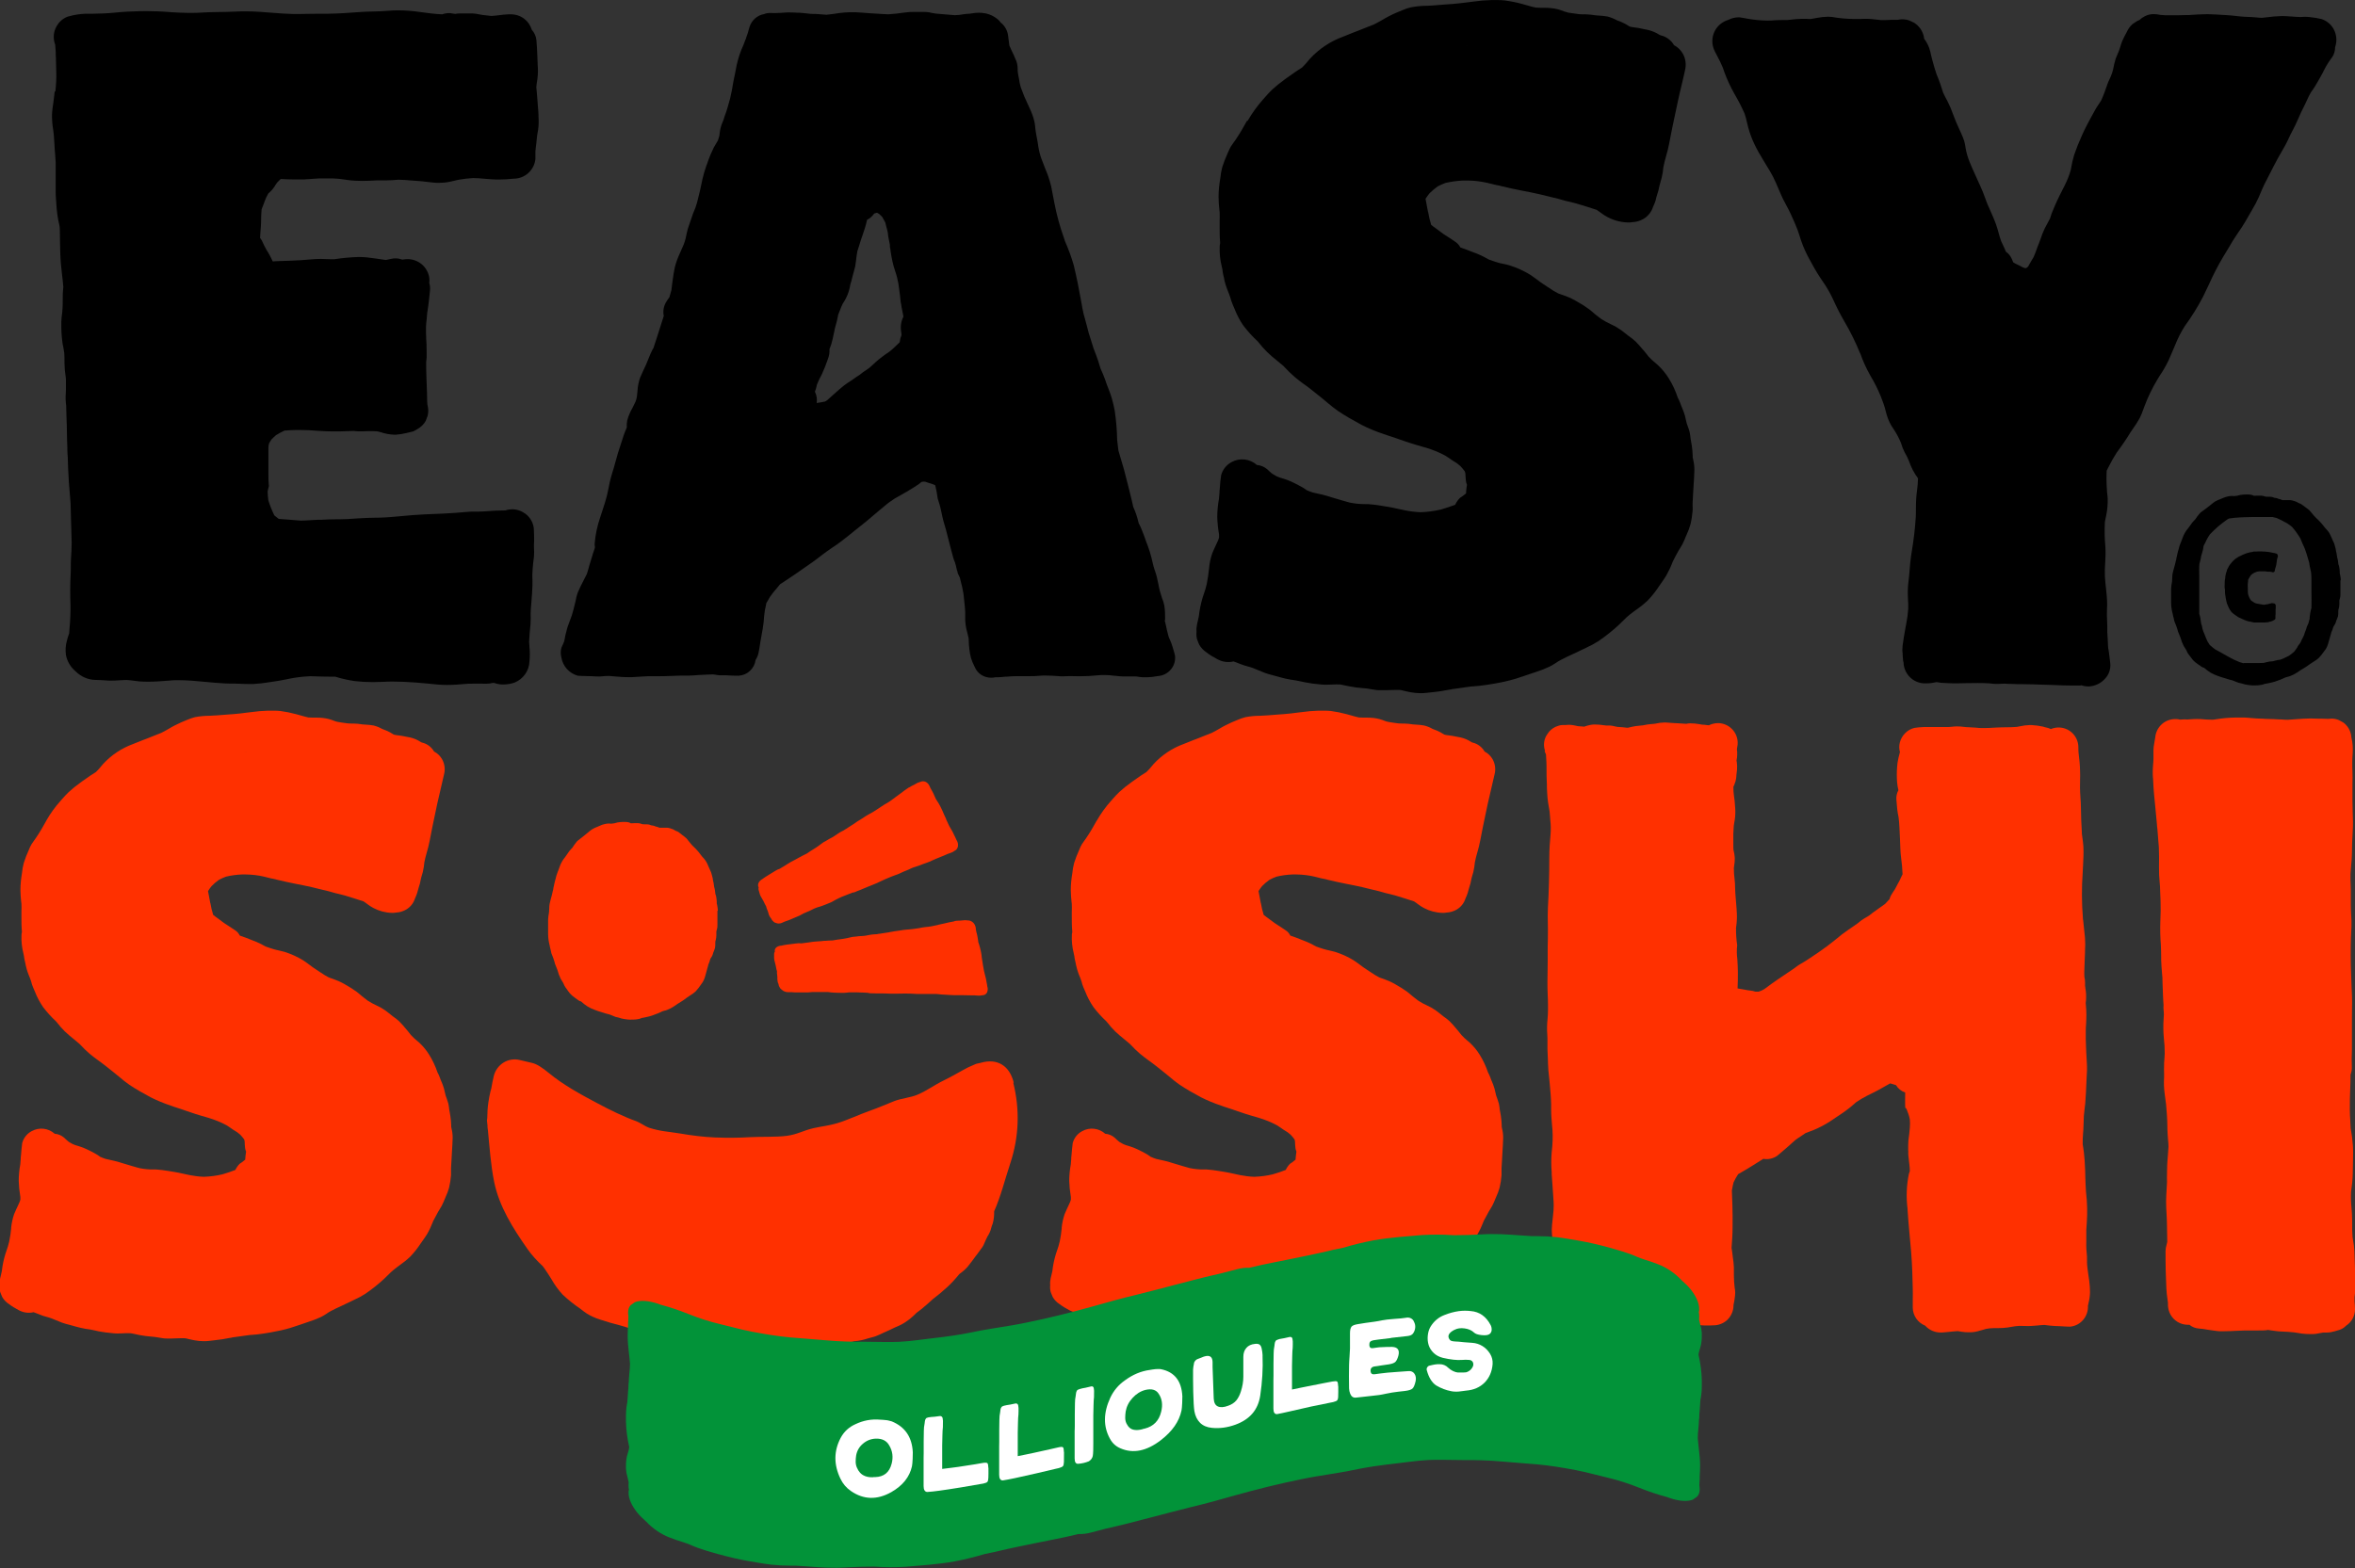 <?xml version="1.0" encoding="UTF-8"?><svg id="Calque_2" xmlns="http://www.w3.org/2000/svg" viewBox="0 0 305.44 203.42"><rect x="0" y="0" width="305.44" height="203.42" fill="#333333" stroke="none"/><defs><style>.cls-1{fill:#fff;}.cls-2{fill:#ff3000;}.cls-3{fill:#029339;}</style></defs><g id="Calque_1-2"><g><path d="m7.18,11.86c.1-.88.14-1.72.12-2.38-.01-.66-.03-1.33-.05-2l-.02-.35v-.35c-.03-.32-.05-.65-.07-.97-.08-.22-.14-.44-.17-.67-.15-1.27.56-2.49,1.75-2.97l.74-.19c.71-.15,1.43-.22,2.16-.2h.46c.87-.02,1.78-.04,2.67-.13,1.18-.13,2.37-.18,3.38-.2.28-.01.56-.01.84-.01,1,0,2.04.04,3.18.14.74.06,1.5.07,2.24.09h.5c.48,0,.98-.02,1.44-.05.46-.02.92-.05,1.37-.05,1.11-.01,2.12-.03,3.12-.08.33-.02.66-.02.99-.02,1.14,0,2.29.09,3.4.18.93.07,1.89.15,2.84.17.56,0,1.12,0,1.68-.02.59-.01,1.18-.02,1.77-.02h1.07c1.3-.02,2.58-.1,4.11-.22.56-.04,1.12-.06,1.69-.07.63-.02,1.29-.03,1.94-.09.4-.04.83-.06,1.27-.06.97,0,1.94.08,2.89.22.94.13,1.91.26,2.87.3.29-.11.6-.16.92-.16.15,0,.3.03.44.06l.16.02.14.02h.08c.11-.03.23-.04.34-.05.17-.01.35-.01.5-.01h1.11c.24,0,.48.01.71.05.11.02.21.04.31.06.17.04.34.07.52.09l.44.05c.24.03.47.06.71.08.34-.02.67-.06,1.01-.1.38-.05.78-.1,1.17-.11h.2c.68-.03,1.35.17,1.89.59.46.36.79.85.96,1.41.33.37.55.84.6,1.34.03.29.05.57.06.85,0-.04,0-.08,0-.12.02.44.04.88.06,1.32.02.35.03.7.04,1.04v-.19.27c.06.62.05,1.25-.03,1.87l-.04.26c-.05.27-.08.54-.1.82.02.22.04.43.06.65.03.38.07.75.09,1.13.02.27.04.54.06.81.03.32.06.65.07.98v.24c.04.57.03,1.14-.05,1.7l-.04.24c-.07.36-.12.72-.15,1.09-.01.25-.05.49-.08.73s-.06.49-.08.73v1c-.14,1.45-1.36,2.56-2.82,2.56-.63.07-1.27.11-1.9.11-.37,0-.74-.01-1.11-.04l-.65-.05c-.53-.05-1.08-.1-1.61-.1-.59.04-1.18.1-1.76.2-.24.04-.48.1-.72.16-.19.05-.39.09-.59.13-.44.09-.89.13-1.34.13-.2,0-.4,0-.6-.02-.34-.03-.68-.07-1.02-.11-.4-.05-.81-.1-1.21-.12-.27-.02-.55-.04-.83-.06-.48-.04-.99-.09-1.48-.09h-.2c-.5.04-1,.08-1.51.08h-1.17c-.71.04-1.35.07-1.99.07-.65,0-1.3-.04-1.94-.13l-.18-.03c-.52-.09-1.05-.14-1.58-.16h-1.86l-.81.05c-.35.03-.7.06-1.05.06h.36l-.47.02h-1.25c-.58,0-1.16-.03-1.74-.06-.14.13-.27.28-.42.41-.15.19-.28.38-.4.59-.21.32-.47.61-.76.85-.02.02-.03.04-.05.06-.09.16-.18.33-.26.5-.13.28-.22.57-.33.85-.09.23-.17.45-.26.67-.02.34-.06.69-.06,1.02-.01.23-.01.46-.01.69-.01.39-.05.79-.08,1.18-.02.28-.04.55-.05.83.09.11.16.22.23.34.18.42.39.83.61,1.22.18.27.34.55.49.84.1.22.22.43.32.65.17-.01.34-.04.52-.04,1.02-.03,2.05-.06,3.07-.12.88-.05,1.75-.17,2.62-.17.59,0,1.17.06,1.76.04,1.05-.16,2.12-.26,3.18-.29.35,0,.69.02,1.04.05.82.09,1.64.22,2.46.34.22-.05.45-.09.67-.14.2-.05.4-.07.6-.07.3,0,.6.06.88.16.03-.01.06-.01.09-.01.18-.03.37-.05.55-.05,1.35-.02,2.52.9,2.82,2.22.06.29.07.58.03.87.1.3.13.62.1.93-.09.91-.18,1.82-.33,2.72v.06l.1-.57c-.03.16-.05.33-.09.49-.01.06-.02.13-.04.2-.03.28-.04.57-.07.85-.03.32-.09.64-.09.97,0,.54-.01,1.08.03,1.61,0-.09-.02-.18-.02-.27.05.66.08,1.31.07,1.98v.72c0,.18-.04.36-.06.54,0,.72.01,1.45.04,2.17.02.63.05,1.25.07,1.88.02.5,0,1.01.05,1.5.13.46.15.96.04,1.43-.09.23-.17.46-.26.69-.25.44-.63.81-1.08,1.06-.12.08-.25.15-.38.21-.07.03-.11.08-.18.1-.03.01-.08,0-.1.01-.02,0-.04.02-.06.02-.24.06-.49.13-.74.18-.46.11-.93.18-1.4.21-.69-.01-1.37-.14-2.01-.37l.17.06c-.19-.06-.38-.11-.57-.14h-.15c-.59-.05-1.19,0-1.77.01-.36.01-.71,0-1.07-.05-1.18.05-2.36.08-3.56.04-.77-.02-1.53-.1-2.3-.14-.84-.04-1.68-.04-2.51.01-.2.02-.4.03-.6.04-.38.18-.75.37-1.1.59-.21.18-.41.37-.6.57-.1.14-.19.28-.27.43-.03.09-.08.21-.09.29s-.02.16-.02.24c-.01.03-.01.05-.01.08v3.34c0,.47,0,.94.04,1.4l.02.22v.05c-.07.23-.12.47-.16.71,0,.38.04.75.09,1.13.2.65.45,1.28.75,1.9l.03.05.04.04c.18.14.35.28.53.42.19.02.37.03.56.04l.26.02c.3.02.6.05.9.07.37.03.75.06,1.11.09.45,0,.9-.03,1.35-.06.32-.02.64-.04.97-.05h.42c.6-.04,1.19-.06,1.79-.06h.43c.78,0,1.52-.05,2.33-.11l.33-.02c.77-.06,1.56-.06,2.31-.08h.11c1.08-.02,2.17-.12,3.22-.22.41-.04.83-.08,1.24-.11.99-.08,2.01-.12,3-.16l.95-.04c1.19-.06,2.12-.12,3-.21.42-.04.83-.06,1.25-.05h.4c.45,0,.91-.04,1.36-.07.51-.04,1.03-.07,1.56-.07h.1c.09,0,.19-.01.28-.01h.15c.17-.06.34-.1.51-.12.12-.02.25-.03.37-.03.63,0,1.23.21,1.73.58.61.45,1,1.13,1.09,1.89.04.63.04,1.16.04,1.67,0,.14-.02.27-.02.4v.17s0,.22,0,.22c.03.4.03.81,0,1.21l-.04.33c-.02.16-.04.33-.06.5-.05.48-.09.97-.11,1.46v.27c.01.42.03.85.01,1.28-.01.32-.03.64-.05.96l-.02.26c-.02.32-.04.64-.07.96-.04.44-.08.88-.09,1.33.02.48.01.97-.02,1.45-.01.17-.03.35-.05.52-.02.17-.04.34-.05.52l-.02.29c-.03.3-.05.6-.06.9.01.17.02.34.04.51v.12c.07.64.07,1.28.01,1.92-.04,1.22-.8,2.3-1.93,2.76-.45.16-.93.24-1.41.25-.15,0-.31,0-.47-.02-.26-.03-.52-.09-.77-.18h-.2c-.26.07-.53.1-.81.1h-.26c-.13-.01-.27-.01-.4-.01h-.81c-.29,0-.59,0-.88.01l-.26.02c-.83.07-1.68.14-2.51.14-.39,0-.78-.02-1.17-.05-1.91-.19-3.9-.39-5.85-.39-.45,0-.9.01-1.35.04-.41.02-.83.03-1.24.03-.78,0-1.55-.04-2.32-.13-.79-.11-1.57-.28-2.34-.51l-.2-.06h-.26c-.96,0-1.92-.03-2.88-.06h-.16l-.77.05c-.78.07-1.56.19-2.32.36-.64.14-1.27.23-1.81.31l-.33.05c-.71.12-1.42.2-2.14.24-.16,0-.33,0-.5,0-.43,0-.87-.02-1.31-.04h-.15c-.27-.02-.52-.02-.82-.02-.29,0-.58,0-.88-.02-.84-.04-1.7-.12-2.53-.2-1.15-.11-2.34-.22-3.52-.22-.26,0-.51,0-.77.02l-.34.03c-.92.07-1.87.15-2.81.15-.4,0-.76-.02-1.12-.04-.24-.02-.48-.05-.72-.09-.19-.03-.42-.05-.59-.07-.17-.02-.33-.02-.5-.02-.23,0-.46.01-.7.03-.38.03-.75.05-1.12.05-.2,0-.4,0-.6-.02-.46-.03-.93-.07-1.39-.07-1,0-1.95-.41-2.65-1.12-.65-.54-1.09-1.28-1.25-2.11-.09-.62-.05-1.24.12-1.84.06-.25.13-.51.22-.75l.03-.09.05-.14c0-.09.02-.2.02-.3l.02-.31c.1-.98.14-1.97.13-2.96-.05-1.47-.05-2.81.02-4.09.02-.34.02-.65.02-1.02s0-.74.03-1.11c.04-.64.08-1.3.08-1.96-.04-1.07-.07-2.14-.09-3.21-.01-.64-.03-1.27-.05-1.9-.03-.51-.08-1.01-.12-1.51-.03-.41-.07-.82-.1-1.23-.08-1.18-.13-2.35-.16-3.73v.51l-.04-1.01v-.31c-.03-.56-.04-1.12-.05-1.68,0-.38-.02-.76-.02-1.15-.04-.87-.06-1.73-.08-2.59-.08-.53-.09-1.07-.05-1.6,0-.15.02-.31.02-.47v-1.33c-.02-.08-.03-.19-.03-.28-.1-.6-.15-1.21-.16-1.81v-.14c0-.4,0-.8-.03-1.21l-.08-.47c-.03-.17-.05-.33-.08-.5v.14c-.13-.78-.2-1.56-.22-2.35v-.84c.02-.41.06-.82.12-1.23.03-.37.06-.72.06-1.07v-.16c0-.37,0-.75.01-1.13,0-.19.03-.38.04-.58l.03-.34c-.04-.58-.11-1.15-.18-1.72-.05-.41-.09-.82-.13-1.24-.09-.98-.1-1.98-.12-2.95,0-.45-.02-.9-.02-1.35,0-.17-.02-.34-.02-.51l-.02-.08v-.06c-.25-1.01-.38-2.03-.43-3.06l-.03-.4c-.06-.72-.04-1.46-.04-2.17v-1.51c.02-.72,0-1.45-.07-2.17-.05-.43-.07-.86-.09-1.29-.03-.43-.05-.86-.09-1.29-.03-.21-.06-.43-.08-.63-.11-.62-.15-1.26-.15-1.89.02-.56.1-1.12.18-1.61l.06-.47c.04-.31.07-.62.11-.95Z"/><path d="m121.25,62.95v-.02c-.27-.12-.54-.22-.83-.29-.14-.04-.27-.09-.4-.14-.07-.01-.14-.02-.2-.02-.09,0-.2.03-.3.04-.09.08-.19.17-.29.24-.42.3-.86.57-1.3.83l-.03.02c-.14.1-.29.19-.45.26l-.12.07.1-.06-.11.07c-.42.24-.84.48-1.27.72-.48.3-.93.63-1.36,1.01-.46.4-.95.76-1.4,1.17-1.06.94-2.22,1.79-3.31,2.7-.7.57-1.43,1.11-2.19,1.6-.84.56-1.61,1.21-2.43,1.79-1.38.98-2.76,1.94-4.18,2.85-.13.16-.27.33-.4.49-.33.37-.64.75-.92,1.16-.08.14-.15.27-.23.4l-.03.05v.02s-.02.02-.02.02l-.19.32c-.01.06-.02.13-.03.19-.12.48-.21.96-.25,1.45-.03.55-.09,1.1-.18,1.64l-.09.51c-.07.37-.13.75-.2,1.12-.03.19-.06.38-.09.57-.05.33-.1.66-.17.98-.07.32-.2.63-.38.91-.15,1.11-1.06,1.97-2.18,2.04h-.11c-.49,0-.97-.01-1.44-.05h-.63c-.21,0-.42,0-.63-.04l-.31-.05-.2-.03c-.27,0-.55.01-.82.03-.2,0-.4.03-.6.03-.28,0-.55.03-.83.05l-.45.03c-.31.02-.62.02-.93.02h-.62c-.38,0-.77.03-1.15.04-.58.02-1.17.04-1.76.04h-.9c-.34,0-.68,0-1.03.03l-.49.03c-.32.02-.65.05-.97.06h-.45c-.65,0-1.3-.06-1.93-.11l-.55-.05h-.09c-.29,0-.57.02-.86.05-.16.02-.31.02-.47.02-.31,0-.61-.02-.93-.04-.19-.01-.38-.01-.56-.01s-.37-.02-.56-.02l.17.02c-.26-.01-.52-.03-.78-.05-1.11-.3-1.94-1.23-2.13-2.36-.11-.41-.11-.85,0-1.26.03-.06.06-.13.09-.2.04-.11.09-.21.14-.31,0-.03.02-.05.03-.08l.04-.09.04-.09c.05-.16.09-.33.11-.5.02-.15.06-.3.09-.45.04-.13.07-.25.1-.37.05-.24.12-.5.2-.72.08-.22.16-.44.24-.65.19-.47.35-.95.47-1.43.03-.15.07-.3.11-.44.07-.24.13-.48.18-.72.06-.37.15-.74.28-1.1.22-.52.46-1.03.73-1.53.16-.3.31-.6.46-.91.08-.24.15-.48.22-.73l.09-.34.24-.79.24-.79c.03-.09.06-.19.1-.29.05-.13.1-.27.13-.4l.02-.11c-.03-.17-.04-.35-.03-.53.1-1.12.33-2.22.69-3.28.04-.14.08-.27.13-.4l.18-.55c.23-.69.46-1.41.63-2.13.06-.25.11-.51.16-.76.06-.29.12-.58.18-.87.1-.48.26-.96.4-1.43l.05-.15c.12-.4.23-.81.34-1.21.16-.59.33-1.2.54-1.79.09-.25.18-.54.25-.77s.14-.46.22-.68c.11-.32.25-.65.4-1.01-.03-.3,0-.61.05-.9.15-.55.37-1.08.66-1.58.14-.3.29-.59.43-.88.07-.19.12-.38.16-.58.05-.47.09-.93.16-1.4-.03.21-.06.43-.08.63.03-.6.15-1.19.35-1.76.23-.56.51-1.1.76-1.66.12-.29.24-.59.36-.88.16-.39.31-.77.51-1.14.03-.05.06-.09.09-.13.18-.55.36-1.09.53-1.63.21-.67.43-1.35.64-2.01l.13-.4.04-.13c-.12-.58-.03-1.19.25-1.71.14-.25.3-.49.48-.72.02-.07.04-.15.06-.22.07-.24.14-.47.2-.7.03-.25.05-.5.09-.75l-.03.22c.03-.27.07-.54.11-.81.07-.54.16-1.07.27-1.61.16-.64.39-1.27.67-1.86.16-.37.31-.74.48-1.1.1-.26.19-.52.25-.79.1-.4.17-.84.28-1.23.11-.39.28-.76.39-1.14.17-.55.37-1.09.6-1.61.17-.47.3-.95.4-1.43.12-.49.25-.96.34-1.45.21-1.14.53-2.25.96-3.32l-.1.24.02-.07c-.04.09-.08.18-.11.27.04-.1.08-.19.12-.29.22-.61.48-1.22.77-1.8.16-.3.36-.58.52-.88.07-.19.12-.38.18-.57,0-.04.02-.07.02-.11.04-.48.13-.96.29-1.42.08-.2.16-.41.26-.64.07-.26.15-.52.25-.77.07-.19.14-.37.19-.56l.1-.34c.22-.7.4-1.42.53-2.14l.02-.13c.1-.69.25-1.38.39-2.05.06-.34.14-.69.2-1.04.2-.9.49-1.78.88-2.62.06-.17.14-.38.2-.53.06-.15.11-.3.18-.45l-.04.07c.16-.41.29-.83.4-1.26l.04-.14c.26-.89,1.01-1.56,1.92-1.71.2-.09.42-.13.65-.14.21,0,.42,0,.63.01h.14c.4,0,.8-.03,1.24-.06.21-.02.42-.02.62-.02.36,0,.72.02,1.08.04h.23c.28.03.56.04.84.08.22.03.43.05.64.07h.14c.36,0,.72.01,1.08.05l.25.02c.17.02.35.03.52.04.56-.05,1.11-.13,1.66-.22.95-.12,1.9-.15,2.85-.06.74.05,1.47.12,2.21.15.44.02.89.07,1.33.07.68-.04,1.36-.12,2.03-.22.49-.07.99-.1,1.48-.09h.56c.26.01.53.01.79.01.29.02.57.06.85.14.45.09.93.11,1.38.15.52.05,1.04.09,1.56.13h.14-.15s.07-.01.07-.01c.31,0,.63-.04.93-.1l.16-.02c.15-.03.31-.04.47-.05.18,0,.36-.02.53-.06h.03c.29-.05.58-.08.88-.08.25,0,.51.02.76.07h.07c.07.02.14.04.2.05.46.11.89.32,1.26.6.22.15.42.35.57.57.04.03.08.06.13.1.46.42.75.99.82,1.61.05.31.08.63.12.94l.05.34c.09.19.17.39.27.59.24.47.45.96.63,1.46l-.22-.6c.03.08.06.16.09.23.2.41.3.86.3,1.32.01.09,0,.19,0,.28s.02.18.02.27l-.02-.24c.04.37.13.72.19,1.09.04.32.11.64.2.95l.07.2c.26.73.56,1.44.9,2.14.27.54.5,1.09.68,1.66.14.45.22.92.25,1.39.07.63.22,1.25.32,1.88.07.59.19,1.17.36,1.73.03.09.06.17.09.26.14.35.27.7.4,1.04l.09.24c.33.75.59,1.53.79,2.33.14.73.29,1.46.42,2.18.29,1.52.7,3.02,1.22,4.48.05.11.09.23.12.35v.03l.02.06c.45,1.02.84,2.07,1.15,3.15.39,1.6.7,3.21.99,4.82.08.5.17,1,.29,1.5.13.53.31,1.05.43,1.58.13.58.3,1.15.49,1.71.13.39.24.78.37,1.18.2.54.42,1.07.6,1.61.1.33.2.67.3,1,.11.24.21.47.31.7.19.44.34.89.5,1.35.24.63.5,1.25.68,1.9.14.49.25.99.35,1.49.19,1.27.3,2.54.32,3.83.05.45.11.9.16,1.35.01.04.03.08.03.12.1.35.2.7.31,1.05.12.38.23.77.34,1.16l.08.29c.18.66.35,1.32.51,1.98l.19.76c.16.64.32,1.29.47,1.98.3.67.54,1.38.7,2.1.09.18.19.37.27.55.27.61.49,1.24.71,1.87.06.18.13.35.2.53.19.5.35,1.02.48,1.54.13.5.22,1.03.39,1.52l.04.11c.21.59.36,1.2.47,1.81.1.6.26,1.19.46,1.77.14.32.24.66.31,1.01.08.54.11,1.08.1,1.63,0,.12-.01.24-.04.36.06.23.13.46.17.68.03.16.06.32.1.48.07.26.13.52.2.79.06.19.13.37.22.55.05.11.09.23.14.33.15.4.27.81.36,1.22l-.1-.43.07.23c.06.2.12.42.16.62.08.61-.08,1.24-.46,1.73-.24.32-.56.57-.92.74-.14.06-.28.11-.42.14-.09.02-.17.04-.26.05-.04.01-.07.01-.11.01l-.2.03c-.4.08-.8.12-1.21.13h-.64c-.22-.01-.44-.05-.64-.08l-.15-.02c-.15-.01-.31-.01-.47-.01h-1.37c-.29,0-.58-.04-.87-.08h-.12c-.45-.07-.91-.1-1.36-.1-.28,0-.55.01-.83.04-.75.08-1.5.12-2.25.12h-.14c-.39,0-.78-.01-1.23-.02-.16,0-.32,0-.54.02-.13.01-.25.01-.38.01h-.22l-.4-.03c-.53-.04-1.08-.07-1.61-.07-.27,0-.53,0-.79.03-.38.04-.79.05-1.33.05h-1.46c-.51,0-1.01.02-1.51.07-.03,0-.06,0-.09,0h-.01s-.04,0-.06,0c-.34.04-.63.07-.9.07h-.33c-.18.04-.36.06-.55.06-.19,0-.37-.02-.55-.06-.63-.14-1.17-.54-1.48-1.1l-.15-.31c-.18-.34-.32-.69-.44-1.06-.11-.41-.19-.84-.23-1.26v-.08c-.04-.25-.06-.5-.06-.75,0-.16-.01-.32-.02-.47-.05-.25-.11-.49-.17-.73-.2-.68-.3-1.38-.28-2.09.02-.44,0-.89-.05-1.33l-.02-.2c-.04-.48-.09-.96-.15-1.43-.09-.58-.23-1.19-.4-1.81-.02-.09-.04-.18-.06-.27-.09-.19-.17-.39-.27-.57-.02-.1-.04-.2-.07-.29-.02-.06-.04-.12-.06-.17-.04-.16-.08-.34-.11-.5-.07-.32-.18-.62-.31-.92-.1-.34-.19-.68-.28-1.02-.19-.71-.36-1.43-.55-2.14-.11-.45-.23-.9-.37-1.34-.2-.65-.33-1.31-.47-1.97-.09-.46-.25-.89-.38-1.33l-.02-.07c-.07-.57-.18-1.15-.32-1.71Zm-26.72-34.3c.04-.09.07-.18.11-.27-.04.09-.07.18-.11.27Zm13.64,14.49c-.09.53-.22,1.05-.37,1.56-.06.2-.15.4-.22.6.03.43-.04.86-.2,1.27-.22.66-.48,1.31-.77,1.95-.25.45-.47.91-.66,1.39-.02.08-.03.16-.05.24-.05.23-.12.46-.21.67.23.45.31.96.23,1.46.37-.05.73-.11,1.09-.19.08-.05.16-.1.25-.15.38-.33.75-.68,1.13-1.01.34-.3.68-.61,1.04-.89.33-.26.68-.49,1.04-.71.34-.26.69-.49,1.05-.72.12-.1.25-.21.38-.3.24-.17.48-.33.72-.49.34-.25.65-.58.97-.86.55-.48,1.13-.92,1.74-1.32.46-.35.88-.78,1.29-1.17.02-.02.04-.05.07-.07.02-.18.05-.35.09-.52.03-.11.08-.21.12-.32.02-.06.02-.13.02-.2-.01-.13-.03-.26-.05-.39-.1-.64,0-1.3.3-1.88,0-.06-.03-.12-.03-.19-.03-.16-.06-.32-.09-.47l-.04-.2c-.07-.28-.11-.57-.14-.86,0,.05,0,.09,0,.14l-.02-.14-.02-.16v.09c-.02-.29-.05-.58-.09-.86l-.05-.4c-.03-.18-.05-.36-.07-.53l-.07-.49h0s-.03-.24-.03-.24v.02c-.09-.53-.22-1.06-.4-1.57-.08-.25-.16-.49-.23-.74-.2-.78-.35-1.57-.44-2.37v.11s-.02-.1-.02-.14v-.06s-.01-.07-.01-.07v-.18s-.03-.16-.03-.16c-.03-.17-.06-.34-.1-.5-.07-.32-.12-.65-.15-.98-.05-.25-.12-.5-.19-.75l-.03-.12c-.03-.12-.06-.24-.09-.37l-.02-.06c-.14-.23-.26-.47-.39-.7-.12-.13-.25-.25-.38-.37-.08-.06-.19-.11-.29-.17-.13.04-.26.07-.38.11l-.03.05c-.23.32-.53.58-.88.76-.16.71-.37,1.4-.62,2.09-.14.39-.27.77-.38,1.17-.08.27-.17.54-.26.81-.08.39-.12.79-.17,1.18-.04.26-.06.53-.11.79-.07.32-.17.62-.25.93-.08.31-.16.62-.24.93v.04s-.02.04-.02.04c-.03.12-.07.24-.11.37l-.02.06c-.13.89-.47,1.73-.98,2.47-.13.25-.23.52-.33.78-.08.22-.18.43-.26.65-.02.09-.03.19-.05.28-.08.4-.17.79-.29,1.18l-.04.14c-.07.26-.12.52-.16.78h.01Z"/><path d="m161.82,15.67c.58-1.01,1.27-1.96,2.05-2.83l.2-.23c.29-.34.6-.67.93-.99.53-.48,1.09-.93,1.67-1.35l.21-.15c.4-.29.81-.57,1.21-.85.14-.09.28-.18.42-.27l.37-.24c.29-.29.57-.59.82-.91l.19-.22c1.18-1.29,2.66-2.27,4.3-2.87l1.37-.55.52-.2c.4-.16.81-.32,1.21-.48l.89-.35c.38-.18.75-.4,1.11-.6.27-.16.54-.32.82-.46.6-.32,1.22-.57,1.76-.79.36-.16.73-.29,1.12-.38.69-.13,1.38-.2,2.08-.2.38-.02.77-.03,1.15-.07.42-.04.84-.07,1.25-.1.65-.04,1.32-.09,1.97-.17.38-.05.77-.1,1.15-.14l.47-.06c.77-.11,1.54-.18,2.32-.2h.9c.3,0,.6.01.9.05.75.1,1.5.25,2.23.45.21.06.43.12.64.18.36.1.74.22,1.12.29.4.03.79.03,1.19.03.58,0,1.16.06,1.72.2.27.08.54.17.81.28.17.06.34.11.52.15l.14.02.4.06c.29.04.61.09.88.12s.55.02.82.02c.41.01.83.05,1.24.12.16.02.33.04.49.04.37.02.73.06,1.09.12.41.1.81.26,1.18.46l.08.04c.38.13.75.29,1.1.48l.25.15.28.17c.06.02.13.03.19.05l.19.03.33.05c.29.03.58.08.87.15.11.03.23.05.38.08.54.08,1.07.25,1.56.51l.2.12.26.14.12.03c.7.18,1.3.64,1.66,1.26.47.25.86.62,1.13,1.08.38.66.48,1.45.29,2.19-.14.67-.3,1.33-.46,2-.17.71-.34,1.42-.49,2.14-.23,1.1-.47,2.2-.7,3.3-.08.37-.15.75-.22,1.12-.11.57-.22,1.17-.36,1.75-.07.28-.15.57-.23.85-.12.44-.25.89-.34,1.38-.04.47-.11.93-.22,1.38-.04.14-.08.28-.12.42-.07.22-.13.44-.18.67-.07.39-.17.77-.3,1.14-.06.17-.1.34-.14.51l-.05.21c-.09.29-.2.56-.33.83-.21.67-.67,1.24-1.28,1.59-.43.24-.91.38-1.41.4l-.15.02c-.12.02-.24.02-.36.02h-.08c-.91-.03-1.8-.26-2.61-.69-.31-.16-.61-.35-.89-.57l-.22-.16c-.11-.08-.21-.15-.32-.22-.92-.29-1.81-.59-2.73-.85l-1.06-.26-.07-.02h.05s-.08,0-.08,0h.03-.05c-.37-.11-.73-.21-1.1-.31-.8-.19-1.59-.38-2.39-.58-.74-.18-1.49-.31-2.24-.46-.9-.18-1.78-.36-2.66-.58l-.31-.08c-.2-.04-.4-.07-.6-.12-.32-.07-.65-.16-.97-.24-.85-.19-1.71-.3-2.58-.3h.63-1.22c-.76.04-1.51.14-2.25.31-.35.13-.7.28-1.03.46-.37.27-.72.57-1.05.89-.18.23-.35.46-.51.71.05.25.09.5.14.75.06.33.13.67.19,1v-.08c.09.58.23,1.15.4,1.71.11.09.2.17.31.24.32.22.62.45.92.68l.31.23c.19.13.37.25.57.37.39.25.77.49,1.15.77.22.17.4.39.52.63l.08.04c.52.17,1.02.37,1.61.6.49.17.97.38,1.43.62l.21.12c.12.07.24.14.37.2.37.13.75.27,1.13.38.25.08.5.14.76.18.27.05.54.12.81.2.93.29,1.83.7,2.66,1.21.43.28.85.6,1.25.9l.12.09c.29.2.58.39.87.58l.25.16c.36.26.74.49,1.14.69l.3.11c.36.13.72.25,1.08.4.3.13.59.28.88.44l.2.12c.52.28,1.03.6,1.5.95.15.11.31.23.44.35s.25.21.37.32l.25.2c.18.13.35.27.53.4l.08.06c.38.24.77.45,1.18.64.21.1.43.21.63.31.49.29.96.62,1.39.98l.3.24c.32.21.62.45.9.71.36.36.7.74,1.02,1.14l-.13-.17c.29.34.57.69.84,1.04l-.14-.19.12.16c.28.3.57.58.89.83l.3.26c.54.5,1.01,1.08,1.4,1.7.5.79.89,1.64,1.18,2.52.13.24.25.49.34.75.04.1.08.2.11.3l.04.1c.17.37.31.76.43,1.15.04.15.07.28.11.47.04.19.08.37.13.55.04.14.1.29.15.43.09.23.17.47.23.71.06.29.1.59.13.89.02.12.04.24.06.35.03.17.06.34.09.51.07.45.11.9.12,1.35v.19l.05.25c.11.44.17.89.17,1.34-.01.35-.03.7-.04,1.05-.02.32-.04.63-.06.95-.03.38-.05.79-.07,1.19,0,.19-.02.38-.03.57-.01.19-.02.37-.03.56v.43c.01.2.02.4,0,.6-.05.59-.14,1.18-.28,1.76-.13.47-.3.92-.51,1.36l-.08.19c-.14.34-.28.7-.46,1.04-.1.19-.21.36-.32.54-.06.09-.12.19-.18.29-.3.53-.53.97-.73,1.38l-.05.12c-.23.61-.51,1.19-.83,1.76-.2.32-.41.62-.62.92l-.28.4c-.43.66-.92,1.28-1.46,1.85-.48.46-1.01.88-1.56,1.26l-.17.12-.2.15c-.26.19-.55.42-.84.68-.18.16-.37.36-.52.51-.15.15-.3.31-.46.45-.83.77-1.72,1.48-2.66,2.12-.51.33-1.05.62-1.61.87-.25.12-.51.24-.75.36-.37.19-.76.37-1.14.54-.48.22-.98.45-1.45.71-.22.11-.4.24-.6.37-.27.18-.55.35-.85.49-.6.28-1.21.51-1.84.71-.4.13-.79.26-1.19.4-.43.15-.87.3-1.3.43-.88.26-1.78.47-2.69.62l-.23.04c-.58.1-1.19.2-1.79.26-.22.02-.43.04-.65.06l-.44.03-.79.11c-.6.09-1.21.18-1.81.25h.19c-.29.03-.57.08-.86.13-.2.04-.4.07-.6.11-.43.07-.87.11-1.3.16l-.57.06c-.26.03-.51.05-.77.05-.46,0-.92-.05-1.37-.13-.26-.05-.52-.11-.78-.17-.18-.04-.37-.11-.53-.12-.15-.01-.3-.01-.46-.01-.25,0-.54.01-.76.02-.22,0-.44.02-.67.02h-.75c-.13,0-.27,0-.4-.02-.43-.05-.85-.13-1.28-.2l-.45-.04c-.59-.04-1.18-.12-1.76-.23l-.35-.07c-.29-.06-.58-.13-.88-.18-.14,0-.28-.01-.42-.01-.23,0-.46,0-.73.02-.22,0-.44.02-.65.02-.18,0-.37,0-.55-.02l-.23-.02c-.67-.05-1.33-.14-1.98-.27-.14-.03-.29-.06-.43-.09-.25-.05-.49-.11-.73-.15-.46-.06-.95-.14-1.43-.25-.43-.1-.85-.22-1.28-.34l-.4-.11c-.33-.08-.65-.17-.97-.29-.51-.2-1.01-.4-1.52-.62-.23-.09-.47-.16-.71-.22-.27-.07-.54-.16-.81-.26-.26-.11-.53-.21-.79-.3l-.22-.08c-.73.17-1.5.06-2.15-.32-.13-.08-.27-.15-.4-.23l-.29-.16c-.23-.14-.45-.29-.66-.46-.4-.26-.73-.61-.96-1.02-.09-.22-.18-.45-.27-.67-.08-.32-.11-.65-.07-.98-.03-.33,0-.67.07-.99l.07-.31c.06-.24.11-.48.16-.72.09-.83.26-1.65.5-2.46l.13-.38c.16-.45.3-.9.4-1.37l.06-.35c.04-.21.07-.43.11-.63.03-.3.07-.6.11-.9l.02-.13c.05-.65.19-1.3.4-1.92.18-.46.4-.91.6-1.34l.18-.39c.04-.11.08-.22.11-.33,0-.14,0-.28,0-.41l-.02-.14c-.12-.7-.19-1.41-.21-2.13,0-.79.08-1.58.22-2.36.03-.27.05-.54.07-.81v-.16s.04-.42.04-.42c.04-.57.08-1.1.17-1.66.19-.73.68-1.35,1.35-1.71,1.06-.59,2.38-.44,3.29.37.49.04.95.23,1.33.55l.12.11.11.11c.12.09.23.19.34.3.04.03.08.06.13.09l.05.03.14.08.17.1.17.1c.25.11.5.2.76.27l.17.05c.36.11.7.24,1.04.4.53.25,1.05.52,1.56.82.12.08.24.16.35.25.26.12.53.22.81.31l.53.12c.46.1.92.2,1.38.34l.54.17c.43.13.85.26,1.28.38l.81.23.3.08c.65.13,1.31.19,1.97.19h.37c.57.04,1.14.11,1.7.21.23.04.46.08.69.11.51.07,1.03.19,1.52.3.28.06.57.13.85.18.67.14,1.35.22,2.04.25.89-.03,1.78-.15,2.64-.35.71-.21,1.31-.41,1.85-.62.15-.33.36-.63.62-.89l.3-.2c.17-.12.33-.25.49-.38v-.14c.02-.32.06-.63.11-.94v-.08c-.07-.15-.11-.3-.13-.46-.04-.35-.05-.66-.07-.98-.01-.07-.03-.14-.06-.21l.04.11-.06-.17h0c-.18-.24-.37-.47-.57-.68-.14-.11-.28-.23-.42-.34l-.05-.04c-.18-.11-.36-.22-.53-.33-.32-.22-.64-.45-.97-.65-.8-.43-1.65-.77-2.52-1.03l-.19-.05-.19-.05-.08-.03c-.25-.07-.5-.15-.76-.22-.22-.06-.44-.13-.65-.2-.49-.15-.96-.32-1.46-.49l-.45-.16c-.27-.09-.53-.17-.81-.27-.28-.09-.56-.18-.84-.28-1-.33-1.97-.73-2.91-1.21-1.14-.62-2.09-1.16-3.02-1.78-.48-.34-.94-.7-1.38-1.08-.24-.2-.47-.4-.71-.59l-.65-.52c-.56-.45-1.13-.92-1.73-1.33-.41-.28-.81-.61-1.16-.9-.46-.4-.9-.82-1.31-1.27l-.16-.17c-.26-.23-.54-.45-.81-.67-.22-.17-.42-.34-.62-.51-.46-.39-.89-.81-1.29-1.26l-.2-.25c-.14-.17-.28-.34-.43-.51-.68-.62-1.29-1.31-1.85-2.04-.47-.68-.85-1.42-1.15-2.19-.09-.21-.18-.42-.27-.64-.11-.27-.2-.54-.27-.82-.1-.31-.22-.62-.35-.92-.21-.53-.37-1.07-.48-1.63l.06.23-.02-.11c-.04-.19-.09-.38-.14-.58-.02-.09-.04-.18-.05-.27-.01-.08-.03-.16-.03-.24v-.04c-.04-.16-.07-.31-.1-.47-.22-.85-.3-1.74-.26-2.62,0-.12.03-.24.05-.35v-.14c-.06-.7-.06-1.42-.06-2.11v-.68c.01-.38.02-.77,0-1.15-.01-.08-.03-.16-.03-.24h0c-.07-.57-.1-1.14-.11-1.71,0-.81.08-1.61.22-2.4.05-.5.13-.99.26-1.47.2-.62.43-1.22.7-1.81l.05-.11c.1-.26.23-.5.36-.75.13-.2.26-.39.4-.58l.19-.26c.58-.85,1.08-1.71,1.5-2.49Zm28.09-9.7l.49-.04h-.06l-.43.04Z"/><path d="m222.41,6.65c-.72-1.39-.19-3.1,1.19-3.84.19-.1.38-.18.58-.24.4-.21.85-.32,1.31-.32h.14l.36.06.36.06.2.04c.88.16,1.77.25,2.67.26.17,0,.34-.01.51-.01.53-.04.93-.06,1.38-.06h.68l.4-.04c.52-.07,1.05-.11,1.58-.12h.42c.21.02.42.02.63.02h.07c.16-.02.33-.05.5-.09l.26-.05c.48-.09.96-.14,1.44-.15h.07c.32,0,.63.05.94.11.75.11,1.51.17,2.27.18h.96c.26-.02.53-.02.79-.02.38,0,.75.04,1.13.09.25.03.5.06.76.08h.3c.22,0,.43-.01.65-.02.13,0,.24-.02.39-.02h.8c.48-.11.98-.08,1.45.07l.66.31c.65.41,1.1,1.06,1.26,1.81.02.09.03.18.04.26.36.48.63,1.03.78,1.61.03.14.06.25.09.4.04.16.07.31.11.47l.11.4c.15.57.32,1.16.52,1.74.17.41.35.84.49,1.27l.09.28c.09.28.17.56.27.83.16.35.34.7.53,1.04l.06.12c.27.53.5,1.08.7,1.65l.19.49c.07.17.14.33.2.5.11.25.22.5.33.75l.22.48.08.18c.16.34.3.69.42,1.05.09.31.15.63.19.95.11.61.28,1.21.52,1.79l.1.24.14.34c.31.72.63,1.43.96,2.14l.15.32c.27.58.5,1.18.71,1.76.09.24.17.5.27.72.1.23.2.45.3.67.27.62.56,1.25.79,1.9.13.36.23.72.33,1.08.1.36.2.73.33,1.08.13.3.28.6.42.9.08.16.13.32.2.48.34.24.6.56.77.94.06.15.12.3.18.44.17.11.34.2.53.29.25.11.49.24.73.37.09.03.18.06.27.09h.15c.09-.05.17-.13.25-.2.13-.25.28-.5.43-.75.09-.16.2-.32.29-.49.14-.32.27-.65.4-1.03.07-.22.16-.44.25-.65.08-.21.17-.42.24-.64.15-.47.33-.93.54-1.37.2-.4.42-.8.63-1.19l.07-.13c.03-.09.06-.18.09-.29.03-.11.07-.23.11-.34.13-.34.27-.67.42-1.01.39-.9.84-1.79,1.27-2.62.03-.06.06-.12.09-.19.29-.58.52-1.19.7-1.81l.04-.21c.09-.59.23-1.18.4-1.75.11-.33.24-.66.36-.98l.11-.29c.36-.9.76-1.79,1.21-2.65.3-.59.62-1.16.94-1.74l.1-.19c.13-.24.29-.47.45-.71.12-.18.24-.36.35-.54.31-.69.57-1.42.78-2.04.08-.24.18-.47.29-.69.06-.13.13-.26.18-.4.11-.28.21-.56.28-.85.09-.49.2-.98.35-1.45.07-.2.17-.42.25-.6s.16-.36.22-.55c.05-.14.1-.29.14-.44.07-.22.14-.45.23-.67.18-.41.38-.8.6-1.19.17-.39.42-.73.74-1.01l.6-.4c.09-.04.18-.08.28-.12.22-.21.47-.38.74-.51.36-.18.75-.27,1.15-.26.28,0,.56.04.84.1.39.04.79.06,1.18.05h.87c.48,0,.96-.02,1.44-.03h.23l.25-.02c.66-.04,1.34-.09,2.01-.09h.24c.56.01,1.12.05,1.67.08l.84.05c.36.02.71.06,1.07.1.35.04.71.08,1.07.1l.48.02c.32.01.64.02.96.06h.08c.26.03.51.06.77.06l.62-.07c.65-.09,1.3-.14,1.96-.16h.09c.38,0,.77.03,1.14.06h.07c.35.03.69.06,1.04.06h.2c.18-.02.36-.02.54-.02.2,0,.4.01.6.04.5.05.99.13,1.48.25.73.24,1.33.77,1.65,1.46.32.69.36,1.47.11,2.19,0,.43-.11.86-.34,1.23l-.19.26c-.21.29-.41.59-.59.9-.15.25-.27.5-.4.75l-.11.22c-.12.22-.25.46-.36.65s-.22.37-.32.56c-.25.45-.52.88-.83,1.29-.19.32-.36.66-.51,1.01-.09.22-.19.42-.29.62-.34.66-.61,1.22-.85,1.8-.23.54-.48,1.06-.76,1.58-.16.29-.29.57-.44.89s-.3.65-.48.97c-.15.27-.31.54-.46.81-.34.59-.68,1.18-.99,1.8-.21.43-.43.85-.65,1.27-.2.39-.4.77-.6,1.17-.17.34-.31.69-.46,1.03-.08.22-.18.44-.28.66-.26.57-.55,1.13-.88,1.67-.17.28-.33.57-.49.85-.12.21-.24.43-.37.64-.27.47-.6.96-1.01,1.55-.43.62-.82,1.27-1.19,1.91-.22.37-.44.73-.66,1.09-.68,1.15-1.3,2.34-1.84,3.56-.25.54-.51,1.08-.77,1.61-.69,1.33-1.48,2.6-2.37,3.82-.5.78-.92,1.61-1.26,2.47l-.17.4c-.09.23-.19.45-.29.68-.12.29-.24.57-.37.86-.33.69-.7,1.35-1.13,1.98l-.25.4c-.72,1.18-1.33,2.43-1.81,3.73l-.05.14c-.15.44-.32.88-.53,1.3-.28.5-.59.98-.93,1.45-.2.28-.38.57-.56.86l-.11.18c-.2.32-.42.63-.65.96l-.04.06-.14.2-.12.17-.44.6c-.38.59-.72,1.2-1.03,1.82l-.26.51c-.04.82-.03,1.63.03,2.45,0,.2.03.41.05.6.02.19.05.38.05.57.02.71-.04,1.43-.18,2.13l-.06.29c-.04.2-.08.4-.12.6-.06,1.07-.04,2.14.06,3.21.04.69.03,1.38-.02,2.06-.05.6-.06,1.21-.04,1.81.03.51.08,1.02.14,1.52.07.67.15,1.36.15,2.04,0,.22,0,.45-.02.67-.01.28-.01.57-.01.85,0,.17.01.34.02.51.02.29.03.6.03.89-.01.52,0,1.04.05,1.56.02.2.03.39.03.6,0,.22.01.43.04.64v.06c.04.15.06.29.08.44.08.52.13,1.02.19,1.55.06.7-.18,1.39-.66,1.91-.53.61-1.29.98-2.1,1.03h-.08c-.31,0-.62-.05-.91-.15-.05.01-.1.02-.16.03h-1.16c-.63,0-1.27-.02-1.9-.05l-.83-.03-1.09-.03-1.09-.04c-.57-.02-1.14-.03-1.72-.03h-.39c-.26,0-.53-.02-.81-.03h-.2c-.19-.01-.37-.03-.62-.03-.28.02-.56.03-.84.03-.11,0-.23,0-.34,0-.18,0-.37-.02-.53-.04s-.32-.04-.48-.04c-.43-.03-.87-.03-1.32-.03-.33,0-.66.01-.99.01h-.24c-.49.01-.98.03-1.47.03-.32,0-.65,0-.97-.02l-.38-.02c-.16,0-.32-.01-.48-.02-.16,0-.32-.03-.49-.06l-.29-.04-.33.06c-.23.05-.45.08-.68.09-.12.01-.24.01-.36.01-.61.03-1.22-.15-1.72-.5-.63-.44-1.04-1.12-1.16-1.88-.02-.11-.03-.23-.03-.35-.02-.06-.03-.13-.05-.19-.02-.24-.04-.48-.06-.73v-.2c-.05-.34-.05-.69-.01-1.04.1-.77.23-1.51.39-2.4l.08-.42c.13-.65.22-1.3.26-1.95.01-.43,0-.85-.03-1.28l-.02-.48c-.02-.67.02-1.34.11-2,.06-.45.09-.91.13-1.36.05-.57.09-1.16.18-1.73l.11-.72c.24-1.44.41-2.88.5-4.34.02-.37.02-.74.02-1.12,0-.44.01-.89.04-1.33.02-.35.06-.7.11-1.05.07-.51.11-1.02.12-1.53-.51-.68-.9-1.44-1.17-2.24-.16-.4-.35-.78-.57-1.15-.2-.39-.35-.79-.47-1.21-.26-.62-.58-1.22-.95-1.78-.4-.55-.7-1.18-.89-1.83-.05-.17-.09-.34-.14-.51-.08-.32-.17-.65-.28-.96l-.12-.32c-.07-.19-.15-.39-.22-.59-.39-.96-.86-1.89-1.39-2.77-.52-.92-.95-1.88-1.3-2.88l.02.09c-.59-1.46-1.29-2.88-2.09-4.24-.54-.93-1.02-1.88-1.46-2.86-.39-.83-.85-1.63-1.38-2.37l-.34-.51c-.48-.73-.91-1.51-1.32-2.27l-.25-.46c-.43-.85-.79-1.74-1.06-2.66-.08-.25-.16-.49-.25-.74-.24-.64-.53-1.27-.81-1.88l-.06-.14c-.18-.38-.36-.75-.57-1.12-.14-.27-.29-.54-.43-.82-.22-.44-.4-.9-.6-1.35-.21-.5-.43-1.02-.68-1.51-.27-.54-.59-1.05-.89-1.54-.16-.25-.31-.5-.46-.76l-.16-.28c-.47-.75-.88-1.54-1.22-2.35-.27-.66-.48-1.34-.64-2.03-.1-.47-.21-.87-.34-1.27-.39-.88-.83-1.74-1.32-2.57-.51-.9-.94-1.83-1.3-2.8h0s-.04-.15-.04-.15l.02.08-.05-.12v-.03l-.14-.39c-.21-.5-.45-1-.71-1.48-.11-.2-.21-.4-.33-.63Z"/><path class="cls-2" d="m6.01,106.45c.53-.92,1.15-1.79,1.87-2.58l.18-.21c.27-.31.55-.61.85-.9.48-.44.99-.85,1.52-1.23l.19-.14c.37-.26.73-.52,1.1-.77.12-.08.25-.16.38-.24l.34-.22c.27-.26.52-.54.75-.83l.17-.2c1.07-1.17,2.42-2.07,3.91-2.61l1.25-.5.48-.18c.37-.15.73-.3,1.1-.44l.81-.32c.35-.16.68-.37,1.01-.55.25-.15.49-.29.75-.42.55-.29,1.11-.52,1.6-.72.33-.14.67-.26,1.01-.35.62-.12,1.26-.18,1.89-.18.35-.01.7-.03,1.05-.06.38-.03.76-.06,1.14-.09.59-.04,1.2-.08,1.79-.15.35-.05.7-.09,1.04-.13l.43-.05c.7-.1,1.4-.16,2.11-.18h.82c.27,0,.55.01.82.04.68.09,1.36.23,2.03.41.19.05.39.11.58.16.33.09.67.2,1.02.27.36.02.72.02,1.08.02.53,0,1.05.05,1.56.18.25.07.49.15.73.25.15.06.31.1.47.13l.12.02.37.06c.27.03.55.09.8.11.25.02.5.02.75.02.38,0,.75.05,1.12.11.15.01.3.03.45.03.33.02.67.05.99.11.38.09.74.23,1.07.42l.08.04c.34.12.68.26,1,.43l.23.14.25.15c.06.01.11.03.17.04l.17.03.3.04c.27.03.53.07.79.13.1.03.21.05.35.07.5.07.98.23,1.42.47l.18.11.23.13.11.03c.64.16,1.18.58,1.51,1.15.43.22.78.56,1.03.98.34.6.44,1.32.26,1.99-.13.61-.28,1.21-.42,1.82-.16.65-.31,1.29-.45,1.94-.21,1-.42,2-.63,3-.07.34-.13.68-.2,1.02-.1.52-.2,1.06-.33,1.59-.06.26-.13.52-.21.77-.11.4-.23.81-.31,1.26-.04.42-.1.84-.2,1.26-.03.13-.07.26-.11.38-.06.2-.12.4-.16.61-.06.35-.15.7-.27,1.04-.05.15-.09.31-.13.46l-.05.19c-.08.26-.18.51-.3.76-.19.61-.61,1.13-1.17,1.45-.39.22-.83.35-1.28.37l-.14.02c-.11.02-.22.02-.33.02h-.08c-.83-.02-1.64-.24-2.37-.62-.29-.15-.55-.32-.81-.52l-.2-.15c-.1-.07-.19-.14-.29-.2-.83-.26-1.65-.54-2.48-.78l-.97-.24-.06-.02h.05s-.08,0-.08,0h.03-.04c-.33-.1-.67-.19-1-.28-.73-.18-1.45-.34-2.18-.53-.67-.16-1.36-.28-2.04-.42-.82-.17-1.62-.33-2.42-.53l-.29-.08c-.18-.04-.37-.07-.55-.11-.3-.07-.59-.14-.88-.22-.77-.18-1.56-.27-2.35-.28h.58-1.11c-.69.03-1.37.12-2.04.28-.32.12-.63.25-.93.42-.34.24-.66.51-.95.81-.17.21-.32.42-.46.65.04.23.08.45.13.68.06.3.12.61.17.91v-.07c.08.53.21,1.05.37,1.56.1.08.18.15.28.22.29.2.56.41.84.62l.28.21c.17.12.34.23.52.34.35.23.7.45,1.05.7.2.15.36.35.47.58l.07.04c.47.15.93.33,1.47.55.45.16.88.35,1.3.56l.19.11c.11.06.22.13.34.18.34.12.68.24,1.02.34.23.07.46.12.69.17.25.05.49.11.73.18.85.27,1.66.63,2.42,1.1.39.26.77.54,1.14.82l.11.08c.26.18.53.36.79.53l.23.15c.33.23.68.44,1.04.63l.27.1c.33.12.66.23.98.37.27.12.54.25.8.4l.18.11c.47.26.93.55,1.37.87.14.1.28.21.39.31.11.1.23.19.34.29l.23.18c.16.12.32.24.48.37l.07.05c.35.22.7.41,1.07.58.19.09.39.19.58.29.45.26.87.56,1.27.9l.27.22c.29.19.56.41.82.64.33.33.64.67.93,1.04l-.12-.15c.26.31.52.62.77.95l-.13-.17.11.14c.25.27.52.53.81.76l.27.23c.49.46.92.98,1.27,1.55.45.72.81,1.49,1.08,2.29.12.22.23.45.31.68.03.09.07.18.1.28l.04.09c.15.34.29.69.39,1.04.04.14.06.25.1.42s.07.34.12.5c.04.13.09.26.14.39.08.21.15.43.21.65.06.27.09.54.12.81.02.11.04.22.06.32.03.16.06.31.08.47.06.41.1.82.11,1.23v.17l.04.22c.1.4.15.81.15,1.22-.01.32-.02.64-.04.95-.01.29-.03.58-.05.86-.02.35-.05.72-.06,1.08,0,.17-.02.35-.03.52-.01.17-.02.34-.03.51v.39c.01.18.01.37,0,.55-.04.54-.13,1.08-.25,1.6-.12.43-.27.84-.46,1.24l-.07.17c-.13.31-.26.64-.42.94-.09.17-.19.33-.29.49-.06.08-.11.18-.16.26-.27.48-.48.88-.67,1.25l-.04.11c-.21.55-.46,1.09-.76,1.6-.18.29-.37.56-.57.84l-.26.37c-.39.6-.84,1.16-1.33,1.68-.44.42-.92.8-1.42,1.15l-.15.11-.18.14c-.23.17-.5.38-.76.62-.16.15-.34.32-.47.46-.14.14-.27.28-.42.41-.76.7-1.57,1.35-2.42,1.93-.46.3-.96.57-1.46.79-.23.11-.46.21-.68.33-.34.17-.69.33-1.03.49-.44.2-.89.41-1.32.64-.2.1-.37.22-.55.34-.25.17-.5.32-.77.45-.54.25-1.1.46-1.67.64-.37.12-.72.24-1.08.37-.39.14-.79.27-1.19.39-.8.24-1.62.42-2.45.56l-.21.04c-.53.09-1.08.18-1.63.24-.2.02-.4.04-.59.05l-.4.03-.72.1c-.55.08-1.1.16-1.65.23h.17c-.26.02-.52.07-.78.12-.18.04-.37.07-.55.1-.39.06-.79.1-1.18.15l-.52.06c-.23.03-.47.04-.7.04-.42,0-.83-.04-1.24-.12-.24-.04-.47-.1-.71-.15-.16-.04-.34-.1-.48-.11-.14-.01-.28-.01-.42-.01-.23,0-.49.01-.69.02-.2,0-.4.02-.61.02h-.68c-.12,0-.24,0-.37-.02-.39-.05-.78-.12-1.16-.18l-.4-.04c-.54-.04-1.07-.11-1.6-.21l-.32-.07c-.27-.06-.53-.12-.8-.16-.13,0-.26-.01-.38-.01-.21,0-.41,0-.67.02-.2,0-.4.02-.6.02-.17,0-.33,0-.5-.02l-.21-.02c-.61-.05-1.21-.13-1.8-.24-.13-.03-.26-.06-.39-.09-.22-.05-.44-.1-.67-.14-.42-.06-.87-.12-1.3-.23-.39-.09-.78-.2-1.16-.31l-.37-.1c-.3-.07-.59-.16-.88-.26-.47-.18-.92-.37-1.38-.56-.21-.08-.43-.14-.65-.2-.25-.06-.49-.14-.73-.24-.24-.1-.48-.19-.72-.28l-.2-.07c-.67.16-1.37.05-1.96-.29-.12-.07-.24-.14-.37-.21l-.26-.15c-.21-.13-.41-.26-.6-.41-.36-.23-.67-.55-.88-.93-.08-.2-.16-.41-.25-.61-.08-.29-.1-.6-.07-.9-.03-.3,0-.61.06-.9l.07-.28c.05-.22.1-.43.15-.65.08-.76.24-1.5.46-2.23l.12-.35c.15-.41.27-.82.37-1.24l.06-.32c.03-.19.07-.39.1-.57.03-.27.07-.55.1-.82v-.12c.06-.59.19-1.18.38-1.74.17-.42.37-.82.55-1.22l.16-.35c.04-.1.07-.2.1-.3,0-.13,0-.25,0-.38l-.02-.13c-.11-.64-.17-1.29-.19-1.93,0-.72.07-1.44.2-2.14.03-.24.04-.49.06-.73v-.15s.04-.38.04-.38c.04-.51.08-1,.15-1.51.18-.67.62-1.23,1.23-1.55.97-.54,2.17-.4,2.99.34.45.03.87.21,1.21.5l.11.1.1.1c.11.08.21.17.31.27.04.03.08.05.11.09l.05.03.13.07.16.09.16.09c.22.1.46.18.69.24l.16.05c.32.1.64.22.95.37.49.22.96.47,1.42.75.11.07.22.15.32.23.24.11.48.2.73.28l.48.11c.41.09.84.18,1.26.31l.49.15c.39.12.77.24,1.17.35l.73.21.27.07c.59.12,1.19.18,1.8.17h.34c.52.04,1.04.1,1.55.19.21.04.42.07.63.1.47.07.93.17,1.38.27.26.06.52.12.78.17.61.12,1.23.2,1.85.22.81-.03,1.62-.13,2.41-.32.64-.19,1.19-.37,1.68-.57.14-.3.33-.58.57-.81l.27-.18c.15-.11.3-.23.44-.35v-.13c.02-.29.06-.57.1-.86v-.07c-.06-.13-.1-.27-.12-.42-.04-.32-.05-.6-.06-.89-.01-.07-.03-.13-.05-.19l.04.1-.05-.16h0c-.16-.22-.33-.43-.52-.62-.13-.1-.25-.21-.38-.31l-.05-.03c-.16-.1-.32-.2-.48-.3-.29-.2-.58-.41-.88-.59-.73-.39-1.5-.7-2.29-.94l-.17-.05-.17-.05-.07-.02c-.23-.07-.46-.13-.69-.2-.2-.06-.4-.12-.59-.18-.45-.14-.88-.29-1.33-.45l-.4-.14c-.25-.09-.48-.16-.73-.24-.25-.08-.51-.16-.76-.26-.91-.3-1.8-.67-2.65-1.1-1.04-.56-1.9-1.05-2.75-1.62-.44-.31-.85-.63-1.25-.98-.21-.18-.43-.36-.65-.53l-.59-.47c-.51-.41-1.03-.83-1.58-1.21-.37-.26-.74-.56-1.06-.82-.42-.36-.82-.75-1.19-1.15l-.15-.15c-.24-.21-.49-.41-.73-.61-.2-.15-.38-.31-.56-.46-.42-.35-.81-.73-1.17-1.15l-.18-.23c-.13-.15-.26-.31-.39-.46-.61-.57-1.18-1.19-1.68-1.86-.42-.62-.78-1.29-1.05-1.99-.08-.19-.17-.38-.25-.58-.1-.24-.18-.49-.24-.75-.09-.28-.2-.56-.32-.84-.19-.48-.33-.98-.44-1.48l.06.21-.02-.1c-.04-.18-.08-.35-.12-.53-.02-.08-.04-.16-.05-.24-.01-.07-.03-.15-.03-.22v-.03c-.03-.14-.06-.28-.09-.43-.2-.78-.28-1.58-.24-2.38,0-.11.02-.21.05-.32v-.13c-.06-.64-.06-1.29-.06-1.92v-.62c.01-.35.02-.7,0-1.05,0-.08-.03-.15-.03-.22h0c-.06-.52-.09-1.04-.1-1.56,0-.73.08-1.46.2-2.18.04-.45.12-.9.24-1.34.18-.56.39-1.11.64-1.65l.04-.1c.09-.23.2-.46.33-.68.12-.18.24-.36.37-.53l.17-.24c.53-.77.98-1.56,1.37-2.27Zm25.55-8.82l.45-.04h-.05l-.39.04Z"/><path class="cls-2" d="m142.26,106.45c.53-.92,1.15-1.79,1.87-2.58l.18-.21c.27-.31.55-.61.85-.9.48-.44.99-.85,1.52-1.23l.19-.14c.37-.26.73-.52,1.1-.77.12-.08.25-.16.38-.24l.34-.22c.27-.26.52-.54.75-.83l.17-.2c1.07-1.17,2.42-2.07,3.91-2.61l1.25-.5.48-.18c.37-.15.73-.3,1.1-.44l.81-.32c.35-.16.68-.37,1.01-.55.25-.15.49-.29.75-.42.55-.29,1.11-.52,1.6-.72.33-.14.67-.26,1.01-.35.62-.12,1.26-.18,1.89-.18.35-.01.7-.03,1.05-.06.38-.03.76-.06,1.14-.09.59-.04,1.2-.08,1.79-.15.35-.05.7-.09,1.04-.13l.43-.05c.7-.1,1.4-.16,2.11-.18h.82c.27,0,.55.01.82.04.68.09,1.36.23,2.03.41.19.05.39.11.58.16.33.09.67.2,1.02.27.36.02.72.02,1.08.02.53,0,1.05.05,1.56.18.25.07.49.15.73.25.15.06.31.1.47.13l.12.02.37.06c.27.03.55.09.8.11.25.02.5.02.75.02.38,0,.75.05,1.12.11.15.01.3.03.45.03.33.02.67.05.99.11.38.09.74.23,1.07.42l.08.04c.34.12.68.26,1,.43l.23.14.25.15c.06.01.11.03.17.04l.17.03.3.04c.27.03.53.07.79.13.1.03.21.05.35.07.5.07.98.23,1.42.47l.18.11.23.13.11.03c.64.16,1.18.58,1.51,1.15.43.22.78.56,1.03.98.34.6.44,1.32.26,1.99-.13.61-.28,1.21-.42,1.82-.16.65-.31,1.29-.45,1.94-.21,1-.42,2-.63,3-.07.34-.13.68-.2,1.02-.1.52-.2,1.06-.33,1.59-.06.26-.13.52-.21.77-.11.4-.23.81-.31,1.26-.04.42-.1.84-.2,1.26-.03.13-.07.26-.11.38-.06.2-.12.4-.16.61-.06.35-.15.7-.27,1.04-.05.15-.09.31-.13.46l-.05.19c-.08.26-.18.51-.3.76-.19.61-.61,1.13-1.17,1.45-.39.22-.83.35-1.28.37l-.14.02c-.11.02-.22.02-.33.02h-.08c-.83-.02-1.64-.24-2.37-.62-.29-.15-.55-.32-.81-.52l-.2-.15c-.1-.07-.19-.14-.29-.2-.83-.26-1.65-.54-2.48-.78l-.97-.24-.06-.02h.05s-.08,0-.08,0h.03-.04c-.33-.1-.67-.19-1-.28-.73-.18-1.45-.34-2.18-.53-.67-.16-1.36-.28-2.04-.42-.82-.17-1.62-.33-2.42-.53l-.29-.08c-.18-.04-.37-.07-.55-.11-.3-.07-.59-.14-.88-.22-.77-.18-1.56-.27-2.35-.28h.58-1.11c-.69.03-1.37.12-2.04.28-.32.12-.63.25-.93.42-.34.24-.66.51-.95.81-.17.21-.32.42-.46.65.04.23.08.45.13.68.06.3.12.61.17.91v-.07c.08.53.21,1.05.37,1.56.1.08.18.15.28.22.29.2.56.41.84.62l.28.21c.17.12.34.23.52.34.35.23.7.45,1.05.7.2.15.36.35.47.58l.07.04c.47.15.93.33,1.47.55.45.16.88.35,1.3.56l.19.11c.11.06.22.13.34.18.34.12.68.24,1.02.34.23.07.46.12.69.17.25.05.49.11.73.18.85.27,1.66.63,2.42,1.1.39.26.77.54,1.14.82l.11.08c.26.18.53.36.79.53l.23.15c.33.23.68.44,1.04.63l.27.1c.33.12.66.23.98.37.27.12.54.25.8.4l.18.11c.47.26.93.55,1.37.87.14.1.28.21.39.31.11.1.23.19.34.29l.23.18c.16.12.32.24.48.37l.07.05c.34.22.7.41,1.07.58.19.09.39.19.58.29.45.26.87.56,1.27.9l.27.22c.29.19.56.41.82.64.33.33.64.67.93,1.04l-.12-.15c.26.31.52.62.77.95l-.13-.17.11.14c.25.27.52.53.81.76l.27.23c.49.46.92.98,1.27,1.55.45.72.81,1.49,1.08,2.29.12.22.23.45.31.68.03.09.07.18.1.28l.04.09c.15.34.29.69.39,1.04.04.14.06.25.1.42s.07.34.12.5c.04.13.09.26.14.39.08.21.15.43.21.65.06.27.09.54.12.81.02.11.04.22.06.32.03.16.06.31.08.47.06.41.1.82.11,1.23v.17l.04.22c.1.4.15.81.15,1.22-.01.32-.02.64-.04.95-.01.29-.03.58-.05.86-.02.35-.05.72-.06,1.08,0,.17-.02.35-.03.52-.01.17-.02.34-.03.51v.39c.01.18.01.37,0,.55-.04.54-.13,1.08-.25,1.6-.12.43-.27.84-.46,1.24l-.07.17c-.13.31-.26.64-.42.94-.09.17-.19.33-.29.49-.06.08-.11.18-.16.26-.27.48-.48.88-.67,1.25l-.04.11c-.21.55-.46,1.09-.76,1.6-.18.29-.37.56-.57.84l-.26.37c-.39.6-.84,1.16-1.33,1.68-.44.42-.92.8-1.42,1.15l-.15.11-.18.14c-.23.17-.5.38-.76.62-.16.15-.34.32-.47.46-.14.14-.27.28-.42.41-.76.7-1.57,1.35-2.42,1.93-.46.3-.96.57-1.46.79-.23.11-.46.21-.68.33-.34.17-.69.33-1.03.49-.44.2-.89.41-1.32.64-.2.1-.37.22-.55.34-.25.17-.5.32-.77.45-.54.25-1.1.46-1.67.64-.36.12-.72.24-1.08.37-.39.14-.79.27-1.19.39-.8.24-1.62.42-2.45.56l-.21.04c-.53.09-1.08.18-1.63.24-.2.02-.4.04-.59.05l-.4.03-.72.1c-.55.08-1.1.16-1.65.23h.17c-.26.02-.52.07-.78.12-.18.04-.37.07-.55.1-.39.06-.79.1-1.18.15l-.52.06c-.23.03-.47.04-.7.04-.42,0-.83-.04-1.24-.12-.24-.04-.47-.1-.71-.15-.16-.04-.34-.1-.48-.11-.14-.01-.28-.01-.42-.01-.23,0-.49.01-.69.02-.2,0-.4.02-.61.02h-.68c-.12,0-.24,0-.37-.02-.39-.05-.78-.12-1.16-.18l-.4-.04c-.54-.04-1.07-.11-1.6-.21l-.32-.07c-.27-.06-.53-.12-.8-.16-.13,0-.26-.01-.38-.01-.21,0-.41,0-.67.02-.2,0-.4.02-.6.02-.17,0-.33,0-.5-.02l-.21-.02c-.61-.05-1.21-.13-1.8-.24-.13-.03-.26-.06-.39-.09-.22-.05-.44-.1-.67-.14-.42-.06-.87-.12-1.3-.23-.39-.09-.78-.2-1.16-.31l-.37-.1c-.3-.07-.59-.16-.88-.26-.47-.18-.92-.37-1.38-.56-.21-.08-.43-.14-.65-.2-.25-.06-.49-.14-.73-.24-.24-.1-.48-.19-.72-.28l-.2-.07c-.67.16-1.37.05-1.96-.29-.12-.07-.24-.14-.37-.21l-.26-.15c-.21-.13-.41-.26-.6-.41-.36-.23-.67-.55-.88-.93-.08-.2-.16-.41-.25-.61-.08-.29-.1-.6-.07-.9-.03-.3,0-.61.06-.9l.07-.28c.05-.22.1-.43.15-.65.08-.76.24-1.5.46-2.23l.12-.35c.15-.41.27-.82.37-1.24l.06-.32c.03-.19.07-.39.1-.57.03-.27.07-.55.1-.82v-.12c.06-.59.19-1.18.38-1.74.17-.42.37-.82.55-1.22l.16-.35c.04-.1.07-.2.1-.3,0-.13,0-.25,0-.38l-.02-.13c-.11-.64-.17-1.29-.19-1.93,0-.72.07-1.44.2-2.14.03-.24.04-.49.06-.73v-.15s.04-.38.04-.38c.04-.51.08-1,.15-1.51.18-.67.62-1.23,1.23-1.55.97-.54,2.17-.4,2.99.34.45.03.87.21,1.21.5l.11.1.1.1c.11.08.21.17.31.27.04.03.08.05.11.09l.05.03.13.07.16.09.16.09c.22.1.46.18.69.24l.16.05c.32.1.64.22.95.37.49.22.96.47,1.42.75.11.07.22.15.32.23.24.11.48.2.73.28l.48.11c.41.09.84.18,1.26.31l.49.15c.39.12.77.24,1.17.35l.73.21.27.07c.59.12,1.19.18,1.79.17h.34c.52.04,1.04.1,1.55.19.21.04.42.07.63.1.47.07.93.17,1.38.27.26.06.52.12.78.17.61.12,1.23.2,1.85.22.81-.03,1.61-.13,2.4-.32.64-.19,1.19-.37,1.68-.57.14-.3.33-.58.57-.81l.27-.18c.15-.11.3-.23.44-.35v-.13c.02-.29.06-.57.1-.86v-.07c-.06-.13-.1-.27-.12-.42-.04-.32-.05-.6-.06-.89-.01-.07-.03-.13-.05-.19l.04.1-.05-.16h0c-.16-.22-.33-.43-.52-.62-.13-.1-.25-.21-.38-.31l-.05-.03c-.16-.1-.32-.2-.48-.3-.29-.2-.58-.41-.88-.59-.73-.39-1.5-.7-2.29-.94l-.17-.05-.17-.05-.07-.02c-.23-.07-.46-.13-.69-.2-.2-.06-.4-.12-.59-.18-.45-.14-.88-.29-1.33-.45l-.4-.14c-.25-.09-.48-.16-.73-.24-.25-.08-.51-.16-.76-.26-.91-.3-1.8-.67-2.65-1.1-1.04-.56-1.9-1.05-2.75-1.62-.44-.31-.85-.63-1.25-.98-.21-.18-.43-.36-.65-.53l-.59-.47c-.51-.41-1.03-.83-1.58-1.21-.37-.26-.74-.56-1.06-.82-.42-.36-.82-.75-1.19-1.15l-.15-.15c-.24-.21-.49-.41-.73-.61-.2-.15-.38-.31-.56-.46-.42-.35-.81-.73-1.17-1.15l-.18-.23c-.13-.15-.26-.31-.39-.46-.61-.57-1.18-1.19-1.68-1.86-.42-.62-.78-1.29-1.05-1.99-.08-.19-.17-.38-.25-.58-.1-.24-.18-.49-.24-.75-.09-.28-.2-.56-.32-.84-.19-.48-.33-.98-.44-1.48l.06.21-.02-.1c-.04-.18-.08-.35-.12-.53-.02-.08-.04-.16-.05-.24-.01-.07-.03-.15-.03-.22v-.03c-.03-.14-.06-.28-.09-.43-.2-.78-.28-1.58-.24-2.38,0-.11.02-.21.05-.32v-.13c-.06-.64-.06-1.29-.06-1.92v-.62c.01-.35.02-.7,0-1.05,0-.08-.03-.15-.03-.22h0c-.06-.52-.09-1.04-.1-1.56,0-.73.08-1.46.2-2.18.04-.45.12-.9.24-1.34.18-.56.39-1.11.64-1.65l.04-.1c.09-.23.2-.46.33-.68.12-.18.24-.36.37-.53l.17-.24c.53-.77.98-1.56,1.37-2.27Zm25.55-8.82l.45-.04h-.05l-.39.04Z"/><path class="cls-2" d="m200.39,97.41c-.22-.63-.17-1.33.14-1.92.13-.21.25-.39.39-.57.3-.35.69-.6,1.13-.74.2-.08.41-.12.62-.12h.37c.14-.02.28-.03.42-.03.21,0,.42.02.63.06.1.01.21.04.3.06.08.02.18.05.27.06.2.01.4.02.6.04.05,0,.09.02.14.02h.06l.16-.05c.37-.13.75-.21,1.14-.23h.08c.4,0,.8.04,1.2.1l.26.03h.31c.17,0,.34.01.51.04.09.02.18.04.26.06.13.03.26.06.39.08.24.01.47.03.71.05.17.01.33.04.54.06h.13c.32-.08.64-.16.98-.21.18-.03.37-.05.55-.06.14-.01.27-.03.4-.04.37-.08.74-.14,1.12-.17.17,0,.33-.03.5-.05.38-.09.77-.14,1.17-.15h.15c.38.02.76.05,1.13.08l.45.02c.37.02.73.04,1.1.07.17-.04.35-.06.52-.06h.05c.39,0,.77.04,1.15.11l.34.06c.22,0,.43.03.65.06l.23.02c.37-.18.77-.27,1.17-.28.77,0,1.5.35,1.99.95s.68,1.38.52,2.14c-.01.08-.03.16-.04.24v.18c.03.14.04.27.03.41v.19c0,.24-.03.48-.08.71v.26l.02-.18c0,.13.01.26.03.39.01.09.02.19.02.29,0,.3-.01.6-.06.9l-.03.24c0,.15-.02.31-.04.46-.03.25-.1.49-.2.72l-.06.16c-.02.07-.06.14-.09.2v.11c0,.29.01.59.05.88.09.58.15,1.16.18,1.75.04.53.02,1.06-.06,1.58l-.05.28c-.02.15-.05.3-.07.45-.02.34-.04.67-.06,1.01v1.44c0,.23,0,.46.02.69.09.34.15.69.17,1.04,0,.34-.02.68-.08,1.01l-.04.28c0,.48.02.96.09,1.44.05.38.07.76.07,1.14,0,.24.01.47.03.71.02.33.05.67.08,1,.03.38.07.76.09,1.13v.09c.05.53.05,1.07,0,1.6-.01.13-.03.25-.04.37l-.04.29c-.01.76.04,1.52.15,2.27-.07.6-.06,1.2.02,1.8.04.56.06,1.12.07,1.68.01.71-.01,1.42-.04,2.12.31.06.62.1.93.16.22.05.44.09.67.11.24.02.49.07.72.15h-.05s.06,0,.06,0h.39c.11-.03.23-.08.34-.12l.41-.21c1.2-.91,2.46-1.75,3.72-2.59.35-.24.69-.53,1.05-.72.36-.2.71-.42,1.05-.65.79-.53,1.57-1.04,2.32-1.62l-.21.18c.33-.27.67-.54,1.01-.8l-.53.44c.29-.24.58-.47.87-.7.53-.45,1.08-.88,1.66-1.27.4-.28.81-.54,1.2-.83.24-.22.5-.41.78-.58.23-.13.45-.27.66-.42-.13.11-.25.22-.38.32.57-.47,1.14-.88,1.74-1.3.25-.17.49-.34.73-.52.17-.17.32-.36.49-.53l.07-.06c.05-.19.12-.37.21-.53.14-.25.31-.49.47-.73.15-.24.26-.5.4-.75.17-.29.32-.58.45-.89.05-.12.12-.23.17-.35-.02-.36-.04-.72-.07-1.09-.06-.71-.19-1.4-.21-2.11-.02-.5-.04-1-.06-1.5-.05-.9-.06-1.82-.18-2.72-.08-.33-.13-.67-.17-1.01-.03-.41-.07-.82-.11-1.23-.04-.43.05-.86.26-1.24-.08-.34-.14-.69-.17-1.05-.05-.65-.05-1.3,0-1.94.02-.36.07-.72.15-1.08l.04-.18c.06-.23.11-.47.18-.7-.12-.42-.12-.87,0-1.3.12-.43.35-.83.67-1.15.33-.34.75-.58,1.21-.69.4-.06.81-.1,1.22-.11h3.09c.19,0,.38-.02.57-.04.19-.02.39-.04.57-.04h.12c.28,0,.56.02.84.06l.28.03c.21.02.4.02.62.03.22.01.44.02.66.04.25.03.5.05.75.05h.31c.44,0,.88-.02,1.32-.05.32-.01.63-.04.96-.04.19-.01.39-.01.58-.01.46,0,.93-.01,1.39-.05l.37-.07c.44-.1.9-.16,1.35-.17.08,0,.18.01.27.01.46.03.92.09,1.38.19.08.02.15.04.23.07l.08.02c.25.04.5.12.73.23.81-.34,1.73-.25,2.45.24s1.14,1.32,1.12,2.19c0,.24,0,.47.03.71.09.7.18,1.53.19,2.32.02.38.01.78,0,1.13-.01.35-.01.7-.01,1.05,0,.43.04.85.06,1.28.03.43.06.85.06,1.28.02,1.02.04,2.1.12,3.2v.15s.02.16.02.16l.02.15.03.23c.06.38.1.76.13,1.15.04.8,0,1.62-.04,2.41l-.03.55-.02.43c-.14,1.97-.13,3.95.03,5.92v.12s.03.12.03.12c.08.68.15,1.35.21,2.02l.03.31c.04.56.04,1.13,0,1.69v.23c-.02.33-.03.66-.04.99-.01.38-.02.75-.04,1.13-.02.3-.02.63,0,.98.06.25.09.5.09.75v.47s.03.1.03.1v.12c.11.54.13,1.08.09,1.62-.01.12-.03.24-.04.35l.02.2c.04.44.07.89.07,1.34,0,.4-.02.8-.04,1.19-.02.29-.04.58-.04.88-.02.73.01,1.47.04,2.2l.02.53c.01.29.03.58.05.88.02.33.04.67.05.99.01.37,0,.73-.03,1.08,0,.15-.02.29-.02.44l-.02.4c-.04.96-.08,1.94-.16,2.91-.02.22-.05.44-.08.66-.04.31-.08.64-.1.94s-.02.6-.03.9l-.02.51c0,.28-.03.56-.05.84-.04.48-.06.96-.05,1.45l.06.35c.03.21.07.42.09.63.09.73.14,1.51.17,2.38.01.27.02.55.02.82.02.64.04,1.31.09,1.97.16,1.34.2,2.69.1,4.03-.06.63-.08,1.25-.06,1.88v.57c0,.33-.02.63.01.96.03.33.06.66.08,1,0,.16,0,.33,0,.49,0,.19,0,.4.02.58l.02.2.02.2c.03.27.07.55.11.82.04.27.09.54.12.82.06.49.1.98.1,1.47-.01.48-.08.97-.2,1.44l-.04.2s-.02.08-.03.11c.04.64-.17,1.28-.57,1.78-.43.54-1.06.88-1.74.94h-.08c-.3,0-.59-.02-.88-.04-.13,0-.26-.02-.39-.02-.4-.01-.81-.03-1.22-.07-.14-.01-.29-.03-.44-.05-.11-.01-.22-.03-.33-.04-.3.01-.6.04-.9.07l-.52.04c-.27.03-.55.03-.82.03-.34,0-.67-.01-1.01-.02-.35.02-.7.06-1.04.13-.16.03-.32.05-.48.08-.42.06-.84.08-1.27.08h-.51c-.34,0-.68.04-1.02.1l-.12.04c-.14.04-.28.08-.42.12l-.3.08c-.37.12-.76.19-1.15.2h-.28c-.3,0-.6-.02-.89-.07-.17-.03-.34-.06-.51-.08-.37.02-.76.06-1.12.1-.3.03-.6.06-.91.08h-.18c-.77,0-1.5-.32-2.01-.89-.95-.38-1.58-1.28-1.61-2.3v-1.1c0-.46.02-.92,0-1.39l-.03-1.08-.03-1.08c-.06-1.81-.22-3.57-.37-5.05-.1-1-.17-2-.24-2.97v-.15c-.2-1.53-.14-3.07.17-4.58.03-.12.07-.24.12-.35,0-.32-.03-.64-.07-.96l-.04-.33-.04-.37-.04-.37c-.02-.21-.02-.42,0-.62l-.02.09c.01-.18.01-.37,0-.55v-.24c0-.38.03-.75.09-1.13l.05-.38c.02-.26.04-.52.07-.77.03-.36.03-.73,0-1.09-.09-.45-.23-.88-.41-1.29l-.1-.17-.08-.03c0-.17-.02-.34-.02-.52-.01-.49.01-.98.01-1.47-.5-.16-.92-.5-1.19-.95-.25-.09-.51-.16-.76-.23-.37.2-.73.4-1.1.62-.63.37-1.27.67-1.91.99-.48.25-.95.52-1.4.83-.55.5-1.14.97-1.76,1.4-.54.37-1.09.74-1.64,1.1-.68.44-1.41.82-2.16,1.13-.33.14-.67.24-.99.37-.2.12-.38.26-.58.39-.26.17-.52.34-.76.52-.24.22-.49.43-.73.65l.18-.15c-.3.27-.61.54-.92.8l.08-.07-.49.42-.03.03.02-.02c-.16.14-.32.27-.48.4-.52.35-1.16.49-1.78.38-.47.29-.94.6-1.42.89-.61.38-1.23.75-1.85,1.1-.22.34-.42.69-.59,1.06-.08.28-.13.57-.18.85l-.04.18c.02.68.04,1.35.07,2.01.04.95.02,1.91.02,2.86,0,.87-.07,1.74-.13,2.61.01.06.03.11.03.17.04.25.07.5.1.75l.03.27c.07.44.12.88.14,1.32v1.05c0,.53.04,1.04.1,1.59.04.21.07.42.07.64,0,.26-.03.52-.07.77l-.03.22c-.03.21-.07.41-.12.63v.11c-.02.67-.3,1.31-.78,1.79-.5.48-1.18.74-1.87.73-.26.02-.53.02-.78.02s-.5,0-.75-.03l-.28-.02c-.31-.02-.61-.05-.92-.06h-.18c-.18,0-.36,0-.53.02-.17.01-.34.01-.51.01h-.38c-.6,0-1.19.01-1.79.03h-.67c-.2.02-.39.03-.58.04-.24.01-.47.03-.71.03-.34,0-.67.02-1,.03l-.94.1c-.28.03-.56.07-.84.11-.62.08-1.25.17-1.89.21-.12.01-.24.01-.37.01-.17,0-.36-.01-.54-.01h-.13c-.18,0-.37-.02-.55-.02h-.22l-.3.04c-.48.09-.97.14-1.46.15h-.18c-.16,0-.33-.01-.49-.02-.29-.01-.58-.03-.87-.03h-.27c-.64,0-1.25-.28-1.69-.75-.7-.69-.95-1.71-.64-2.64,0-.09,0-.18,0-.27.01-.18.01-.37,0-.55l-.03-.44c-.03-.36-.06-.72-.07-1.09v-.55c0-.22,0-.44-.01-.65l-.05-.61-.04-.59c-.04-.53-.05-1.08-.06-1.6-.01-.52-.02-1.05-.06-1.57-.01-.19-.03-.4-.06-.58-.05-.37-.07-.74-.08-1.12.01-.42.05-.84.1-1.25.02-.16.04-.32.05-.48l.02-.19c.05-.42.08-.84.08-1.26,0-.29-.02-.56-.04-.84,0-.15-.03-.31-.03-.46-.02-.45-.06-.87-.09-1.33-.04-.46-.07-.93-.1-1.39v-.27c-.07-.83-.07-1.65-.01-2.48l.02-.2c.11-.93.15-1.87.09-2.8l-.05-.55c-.06-.68-.12-1.39-.12-2.09v-.67c-.02-.88-.1-1.77-.18-2.63l-.07-.74c-.09-.76-.15-1.38-.16-1.97v-.16c-.02-.56-.04-1.12-.07-1.69-.01-.29,0-.57,0-.86.01-.33,0-.67-.02-1-.05-.67-.04-1.33.03-2,.03-.38.06-.77.06-1.15v-.73c0-.45-.02-.89-.04-1.34-.05-1.09-.03-2.19-.01-3.26.01-.76.02-1.52.01-2.29,0-.48,0-.97.02-1.44.01-.47.01-.93.01-1.39,0-.27-.01-.53-.01-.8-.01-.68-.03-1.38.01-2.07.12-2.07.18-4.2.18-6.52,0-1.04.08-2.08.16-2.98.05-.61.04-1.23-.03-1.85-.02-.18-.03-.35-.04-.53-.01-.2-.03-.4-.05-.59l-.07-.43c-.08-.44-.16-.89-.2-1.34s-.06-.89-.08-1.34v-.31c-.05-.81-.05-1.59-.05-2.46,0-.34-.02-.67-.04-1.01,0-.18-.03-.35-.03-.52-.07-.14-.13-.28-.18-.43Z"/><path class="cls-2" d="m279.23,100.89c-.02-.3-.03-.61-.02-.92,0-.24.03-.47.04-.73.02-.26.05-.52.05-.78v-.6c-.01-.33,0-.65.03-.98.03-.24.07-.49.12-.73.03-.16.06-.32.08-.48.06-.68.38-1.31.9-1.76.47-.4,1.06-.62,1.68-.62h.2c.15.01.29.03.43.07.17-.02.34-.03.5-.03h.17c.08,0,.15.01.23.01h.09l.31-.02c.31-.02.61-.04.92-.04.14,0,.29,0,.44.01.5.04,1,.08,1.49.08h.15c.11-.02.23-.03.34-.05.85-.14,1.7-.22,2.56-.23h.82c.28,0,.56,0,.84.03l.32.03c.26.03.51.05.78.06s.51.02.78.03c.27.02.55.04.82.04h.08c.06,0,.12,0,.18,0-.08,0-.16,0-.24,0h.07c.38,0,.75.03,1.13.05h.28c.3.03.6.05.9.05.39-.02.77-.05,1.16-.08.58-.04,1.18-.09,1.77-.09h.07c.39,0,.77.01,1.16.03h.36c.23,0,.45.02.68.02.04,0,.08,0,.12,0,.12-.02.24-.03.37-.03.32,0,.64.06.94.18l.59.32c.56.41.93,1.03,1.03,1.72,0,.07.02.13.02.2.16.67.22,1.36.17,2.05-.06.79-.07,1.59-.03,2.38.02.52.02,1.05,0,1.62-.01.5,0,1,0,1.51v.66c0,.48.01.95.03,1.43.04.85.06,1.74,0,2.61-.07,1-.09,1.97-.1,2.88,0,.47-.05.95-.09,1.41-.04.39-.07.79-.09,1.18-.02.47,0,.94.02,1.4,0,.21.02.43.02.64.01.4,0,.8,0,1.19v.83c0,.39.02.79.04,1.18.04.54.06,1.11.04,1.66l-.02.4c-.03.71-.07,1.44-.07,2.17-.02,1.56.02,3.24.1,5,.06.98.09,2.03.06,3.11-.01.55-.01,1.1-.01,1.65v1.42c-.01.32,0,.64,0,.95,0,.39.01.78,0,1.17-.04.92-.04,1.63-.01,2.3.01.33-.05.66-.17.97,0,.64-.01,1.25-.04,1.83-.05.91-.05,1.84-.05,2.73,0,.48.03.97.06,1.44,0,.13.02.27.02.41,0,.18.01.37.03.55.14.75.23,1.5.29,2.26.04.65.02,1.3.01,1.93-.01.56-.03,1.13-.03,1.68-.02.79-.1,1.58-.22,2.37-.04.71-.01,1.41.06,2.12.02.23.04.45.05.68.03.48.03.97.03,1.44,0,.52,0,1.07.05,1.62l.06.37c.09.47.15.95.18,1.43.01.29.02.57.03.86,0,.29.01.58.03.86.04.7.04,1.43.04,2.24v.94c0,.38-.02.76-.08,1.14,0,.16,0,.33,0,.49.03.31.05.64.06,1.03.01.87-.43,1.68-1.16,2.15-.23.24-.51.42-.82.53l-.1.03c-.36.12-.73.22-1.1.29-.19.03-.38.04-.57.04-.13,0-.25,0-.37,0-.18.02-.34.06-.53.09-.27.06-.54.1-.82.11h-.25c-.4,0-.8-.02-1.2-.07-.14-.02-.29-.04-.43-.07-.2-.03-.4-.07-.6-.09-.49-.05-.98-.08-1.47-.1l-.53-.03c-.24-.02-.48-.05-.72-.09-.18-.03-.37-.06-.55-.08h-.13c-.15.03-.3.05-.46.05-.27.01-.54.01-.82.01h-1.64c-.34.01-.68.03-1.02.04-.59.03-1.18.06-1.78.06h-.29c-.21,0-.42,0-.62-.04-.34-.04-.67-.09-1.01-.14l-.31-.05c-.31-.06-.62-.1-.94-.12-.45-.03-.89-.2-1.24-.49h-.2c-.34,0-.68-.07-1-.2-.86-.36-1.45-1.16-1.56-2.08-.02-.14-.03-.29-.02-.43v-.14c-.02-.2-.05-.42-.08-.6-.02-.17-.05-.36-.07-.54-.05-.43-.06-.88-.08-1.31v-.08l-.02-.49c-.03-.8-.06-1.63-.06-2.45v.12-.89c-.02-.3,0-.61.04-.91.05-.25.11-.5.18-.75l-.02-1.16-.02-1.14c0-.43-.03-.87-.05-1.3-.03-.53-.06-1.07-.06-1.63,0-.56.04-1.11.07-1.65.02-.3.04-.6.05-.91-.02-.37-.01-.75,0-1.12v-.33s.01-.13.01-.13c0-.36.01-.71.04-1.06.02-.27.04-.53.06-.8.03-.38.06-.74.08-1.11,0-.31-.03-.61-.06-.92-.02-.23-.04-.46-.05-.7-.02-.38-.04-.76-.04-1.14-.01-.48-.02-.96-.06-1.44-.05-.88-.14-1.76-.28-2.64-.1-.72-.13-1.45-.08-2.18v-.46c-.01-.39-.02-.79,0-1.18v-.21c.04-.42.06-.83.08-1.25,0-.65-.03-1.3-.11-1.95-.08-.85-.09-1.71-.03-2.56l.03-.55c0-.2-.02-.4-.04-.6-.02-.19-.02-.38,0-.57-.01-.2-.02-.41-.04-.61h0c-.01-.21-.03-.41-.03-.61-.03-.53-.05-1.06-.06-1.59,0-.26-.02-.53-.02-.79l-.05-.58c-.05-.55-.09-1.13-.11-1.7v-.44c0-.51-.02-1.03-.04-1.54-.08-.98-.1-1.97-.07-2.95.05-.99.06-1.89.03-2.73-.02-.42-.04-.84-.05-1.26l-.02-.62-.04-.49c-.07-.66-.1-1.33-.09-2,.02-.95.01-1.8-.02-2.6-.03-.38-.06-.74-.09-1.11-.05-.51-.09-1.02-.12-1.53v.25c-.01-.19-.02-.38-.04-.6-.06-.75-.13-1.49-.21-2.23-.12-1.14-.24-2.32-.28-3.48,0-.13-.01-.26-.02-.35Z"/><path class="cls-2" d="m117.88,102.18c.08-.06.17-.11.26-.16.07-.04.14-.07.21-.11.08-.04.16-.07.23-.11.06-.03.11-.07.17-.1.09-.06.18-.11.28-.15.07-.03.15-.06.23-.08.05-.02.1-.03.15-.05.2-.09.44-.08.66.02.2.1.37.28.47.5.01.02.02.05.04.07.02.05.04.11.06.16.04.06.07.11.1.17l.03.06s.02.06.04.08l.02.03s.04.07.06.11c.06.11.12.21.17.32.03.05.05.1.07.16.08.18.16.37.24.54l.03.05s.05.08.07.11c.19.28.37.57.52.88l.14.29c.05.1.1.2.14.3.02.04.03.08.05.12.04.1.08.19.12.28.05.09.09.18.13.28.04.1.09.2.14.3v.03s.04.04.04.07c-.02-.03-.03-.06-.04-.08v.03c.08.14.14.27.2.41.01.03.03.07.04.1.05.11.1.22.15.32.07.14.15.27.23.4.12.2.24.41.34.62v.02c.08.14.15.28.21.42l.06.13c.04.08.07.16.11.24,0,.01.01.03.02.04.03.04.05.08.07.13.06.11.09.24.11.36,0,.08,0,.17,0,.25-.03.25-.15.46-.34.58-.02.01-.04.02-.06.03-.18.14-.38.25-.59.31-.25.08-.49.17-.73.29-.16.07-.31.14-.49.2-.15.06-.31.13-.46.19-.07.03-.13.05-.2.08-.14.06-.29.12-.43.19-.25.12-.52.24-.79.33-.31.1-.61.22-.89.33-.14.06-.3.1-.44.15-.13.04-.25.08-.37.12-.15.05-.29.12-.42.18-.06.03-.13.06-.19.09-.12.05-.24.1-.36.15-.09.04-.17.07-.25.1-.12.05-.24.11-.35.16-.16.08-.33.16-.5.22-.04.01-.08.03-.12.04-.22.08-.45.16-.67.25-.48.19-.98.41-1.5.66-.29.14-.6.28-.94.41-.17.07-.34.13-.5.2-.14.06-.29.12-.43.18-.1.04-.19.08-.29.12-.12.05-.23.1-.35.15-.29.1-.5.19-.7.28-.1.04-.21.07-.32.07-.19.08-.38.15-.56.22-.28.1-.56.22-.84.33-.15.06-.29.13-.43.2-.04.02-.08.04-.12.06-.05.02-.11.05-.16.08-.21.13-.43.25-.65.36-.19.09-.39.17-.59.24-.17.07-.35.13-.51.2-.24.09-.49.17-.75.24-.22.08-.43.17-.64.28-.07.03-.13.07-.2.1-.14.07-.29.13-.43.19-.16.07-.33.13-.49.21-.03.02-.07.04-.1.06-.13.08-.27.15-.41.22-.09.04-.17.08-.26.11-.09.04-.17.07-.26.11-.21.1-.43.19-.68.29-.03.01-.07.03-.1.04-.06.03-.12.05-.18.07-.11.05-.23.09-.35.12-.05.02-.1.04-.15.06-.09.05-.19.09-.31.14-.26.11-.56.11-.78,0-.1-.02-.18-.06-.25-.12,0,0-.01-.01-.02-.02-.08-.07-.15-.14-.21-.21-.03-.04-.05-.08-.07-.12-.01-.03-.02-.06-.04-.08-.03-.04-.05-.07-.08-.11-.05-.05-.09-.11-.12-.17,0-.02-.02-.04-.03-.06-.05-.09-.08-.18-.11-.28,0-.03-.02-.07-.03-.1-.01-.05-.02-.1-.04-.15-.04-.12-.09-.23-.13-.34-.02-.04-.03-.08-.05-.12-.02-.06-.04-.12-.05-.18-.01-.05-.02-.09-.04-.13,0,0-.01-.02-.02-.03-.02-.03-.05-.06-.06-.1-.03-.06-.06-.12-.09-.18-.06-.12-.12-.24-.18-.37-.04-.08-.08-.15-.13-.22-.07-.13-.15-.26-.22-.39-.01-.02-.02-.04-.03-.07-.02-.05-.04-.09-.06-.14-.03-.08-.05-.16-.07-.25,0-.03-.01-.05-.02-.08-.02-.08-.04-.16-.07-.23-.04-.11-.04-.23,0-.35,0-.02-.02-.03-.02-.04-.04-.08-.06-.16-.06-.26,0-.25.16-.52.41-.69.04-.03.08-.05.12-.08.01,0,.03-.02.04-.02.05-.04.11-.08.16-.12.05-.03.1-.07.15-.1.12-.08.24-.16.36-.23,0,0,.02,0,.02-.01.05-.03.09-.06.14-.09.22-.14.45-.28.69-.42-.01,0-.02.01-.04.02.06-.04.19-.11.25-.15.08-.05.17-.1.26-.14.08-.03.16-.06.23-.08.11-.07.22-.13.33-.2.11-.06.21-.13.32-.19.12-.07.24-.15.36-.23.15-.1.3-.19.46-.28.16-.09.32-.17.48-.25.09-.05.18-.09.26-.14.1-.07.21-.13.32-.18.03-.02.06-.03.1-.05.01,0,.03-.01.04-.02.1-.06.2-.11.31-.17.08-.04.16-.08.24-.12.11-.05.22-.11.32-.16.09-.05.17-.11.25-.17.06-.04.13-.09.19-.13.11-.07.21-.14.32-.2.13-.08.27-.16.4-.25.24-.16.48-.33.71-.51.19-.15.39-.28.61-.38.04-.03.09-.05.13-.08.11-.07.22-.14.34-.2.02-.01.04-.02.06-.03.12-.06.24-.12.36-.19.18-.11.36-.23.54-.36.23-.17.47-.31.72-.43.05-.03.11-.06.16-.08.05-.04.11-.07.16-.11.05-.04.1-.07.16-.09.06-.04.11-.07.17-.11,0,0,0,0,0,0,.05-.04.11-.07.16-.11.15-.1.29-.19.44-.28.07-.05.15-.09.22-.14.05-.04.11-.07.16-.11.15-.11.3-.22.46-.31.04-.02.08-.05.12-.07.14-.09.29-.18.43-.27.27-.19.54-.36.82-.51.29-.15.54-.29.78-.45.12-.08.23-.15.35-.23.06-.04.11-.07.17-.11.04-.03.09-.06.13-.09.18-.13.36-.25.55-.36.27-.15.51-.29.73-.44.1-.07.2-.14.3-.22.14-.1.27-.2.41-.3-.02.01-.05.03-.07.04.05-.04.1-.07.16-.11.2-.14.4-.29.6-.44.3-.23.61-.47.94-.68.04-.02.07-.05.09-.07Z"/><path class="cls-2" d="m123.8,119.49c.1-.02.2-.03.3-.04.08,0,.16,0,.25-.01.09,0,.18,0,.26-.01.07,0,.13-.02.2-.02.11-.02.22-.03.33-.03.08,0,.17,0,.25.02.06,0,.11,0,.17.01.23,0,.46.1.65.28.17.16.29.39.33.62,0,.03.01.05.02.08,0,.06.01.11,0,.17.02.06.04.13.05.19v.07s.02.06.03.09v.04s.03.08.04.12c.03.12.06.23.08.35.01.05.02.11.03.17.03.19.05.39.09.58v.06s.04.09.05.13c.11.32.2.65.27.98l.06.31c.02.11.04.22.05.32,0,.04,0,.08.01.13.01.1.02.2.04.3.02.1.03.2.05.3.01.11.03.21.05.32v.03s.01.05.02.07c0-.03-.01-.06-.02-.09v.03c.03.15.05.29.08.44,0,.04.01.07.02.11.02.12.03.23.06.34.03.15.07.3.11.45.06.22.12.45.17.68v.03c.03.15.06.3.08.45l.03.14c.01.09.03.17.04.26,0,.01,0,.03,0,.04.02.05.03.09.04.14.02.12.03.25,0,.36-.02.08-.04.15-.06.23-.1.21-.28.35-.51.38-.02,0-.04,0-.07,0-.22.06-.45.07-.68.05-.27-.03-.55-.04-.81-.03-.18,0-.35,0-.55-.01-.17,0-.34,0-.51-.01-.07,0-.15,0-.22,0-.16,0-.32,0-.48,0-.29,0-.59,0-.89-.02-.34-.03-.68-.05-.99-.06-.16,0-.33-.02-.49-.04-.14-.02-.27-.03-.41-.04-.16,0-.32,0-.48,0-.07,0-.14,0-.22,0-.13,0-.27,0-.41,0-.1,0-.19,0-.28,0-.13,0-.27,0-.4,0-.18,0-.37.01-.56,0-.05,0-.09,0-.14,0-.24-.02-.49-.03-.74-.04-.53-.02-1.1-.02-1.7,0-.33.01-.69.01-1.06,0-.19,0-.37-.01-.56-.02-.16,0-.32,0-.48-.01-.11,0-.22,0-.32,0-.13,0-.26,0-.4,0-.32-.02-.56-.02-.78-.02-.11,0-.23-.02-.34-.06-.22,0-.43-.01-.63-.03-.31-.02-.63-.03-.93-.03-.16,0-.33,0-.49,0-.04,0-.09,0-.14,0-.06,0-.12,0-.19,0-.25.03-.5.06-.75.07-.22,0-.44,0-.66-.01-.19,0-.38-.02-.57-.02-.27-.01-.54-.04-.82-.08-.24-.01-.48-.01-.72,0-.08,0-.15,0-.23,0-.16,0-.33,0-.49,0-.18,0-.37,0-.55,0-.04,0-.08,0-.12.01-.16.02-.32.03-.48.04-.1,0-.19,0-.29,0-.1,0-.2,0-.29,0-.24,0-.48,0-.76,0-.04,0-.08,0-.12,0-.07,0-.14,0-.21,0-.13,0-.26-.01-.39-.03-.06,0-.11,0-.17,0-.1,0-.22,0-.35,0-.3,0-.59-.12-.78-.3-.09-.06-.16-.13-.22-.2,0,0-.01-.02-.02-.02-.06-.09-.11-.18-.15-.27-.02-.05-.03-.09-.04-.14,0-.03,0-.06-.01-.09-.01-.04-.03-.08-.05-.13-.03-.06-.06-.13-.07-.2,0-.02,0-.04-.01-.06-.02-.1-.03-.19-.03-.29,0-.03,0-.07,0-.1,0-.05,0-.1,0-.15,0-.12-.02-.24-.03-.35,0-.04-.01-.09-.02-.13,0-.06,0-.12,0-.18,0-.04,0-.09,0-.13,0-.01,0-.02-.01-.03-.01-.04-.03-.07-.04-.11-.02-.06-.03-.13-.04-.2-.03-.13-.05-.26-.08-.4-.02-.08-.04-.16-.06-.25-.04-.14-.08-.28-.11-.43,0-.02,0-.05-.01-.07-.01-.05-.02-.1-.02-.15,0-.08,0-.16,0-.25,0-.03,0-.05,0-.08,0-.08,0-.15,0-.23-.01-.11.02-.22.1-.32,0-.02,0-.03-.01-.05-.02-.08-.01-.17.02-.25.08-.22.31-.39.61-.45.05-.01.09-.02.14-.02.02,0,.03,0,.05,0,.06-.01.14-.03.19-.04.06-.01.12-.03.18-.04.14-.03.29-.05.43-.07,0,0,.02,0,.03,0,.05,0,.11-.01.16-.02.26-.04.54-.07.81-.1-.01,0-.03,0-.04,0,.07,0,.22-.02.3-.03.1-.02.2-.02.3-.02.09,0,.17.01.26.02.13-.02.26-.03.39-.05.13-.02.25-.03.38-.05.14-.02.29-.04.43-.06.18-.03.35-.06.54-.07.19-.02.37-.03.55-.04.1,0,.2-.01.3-.02.12-.02.25-.03.37-.04.04,0,.07,0,.11,0,.01,0,.03,0,.04,0,.12-.01.24-.02.36-.03.09,0,.18,0,.27-.01.13,0,.25,0,.37-.02.1-.01.2-.03.3-.05.08-.01.15-.03.23-.04.13-.02.25-.04.38-.05.16-.02.32-.04.48-.07.29-.05.58-.1.86-.18.23-.06.47-.09.72-.1.05,0,.1-.01.15-.02.13-.02.26-.04.39-.04.02,0,.05,0,.07,0,.14,0,.28-.02.42-.03.22-.02.43-.06.64-.11.28-.06.56-.09.85-.1.06,0,.12,0,.18-.01.07,0,.13-.02.2-.04.06-.01.12-.02.19-.02.07-.01.13-.02.2-.03,0,0,0,0,0,0,.06-.01.13-.02.19-.03.17-.03.35-.05.52-.08.09-.01.17-.03.26-.04.06-.01.13-.02.19-.04.18-.04.37-.07.56-.1.05,0,.1-.01.15-.02.17-.02.34-.04.51-.07.32-.06.64-.11.97-.13.33-.02.63-.05.91-.09.14-.02.27-.04.41-.06.07-.01.14-.02.2-.03.05-.01.11-.02.16-.03.22-.05.43-.08.66-.11.32-.03.6-.06.86-.11.12-.02.24-.05.36-.08.17-.04.33-.07.5-.1-.03,0-.05,0-.08,0,.06-.01.12-.02.2-.04.24-.05.48-.11.73-.16.37-.09.75-.18,1.13-.24.04,0,.09-.01.11-.02Z"/><path d="m303.55,75.27c0,.26,0,.52,0,.79v.86c.01.24,0,.48-.07.71-.03.08-.05.17-.07.25-.01.16,0,.33,0,.5,0,.2-.03.39-.08.58-.02.06-.04.12-.05.18,0,.1-.01.2-.01.3v.21c0,.2-.05.39-.13.57-.03.1-.08.19-.12.29l-.02.05c-.03.14-.08.28-.15.41-.04.06-.07.14-.12.2-.02.03-.05.06-.07.1-.03.07-.05.14-.08.2-.02.06-.03.13-.05.19-.05.14-.11.27-.17.4h0v.02-.02s0,.02,0,.02c-.01.05-.02.11-.04.16-.04.14-.09.27-.12.41-.08.32-.17.63-.27.94-.07.22-.16.43-.28.62-.07.11-.16.22-.24.32-.2.29-.42.57-.66.82-.22.2-.46.38-.72.52-.18.11-.36.23-.53.35-.17.11-.32.25-.5.35-.38.22-.76.45-1.12.71-.27.18-.56.32-.86.43-.11.05-.23.08-.35.1-.09.02-.18.05-.26.08-.2.09-.4.19-.61.27-.25.09-.5.19-.75.27-.24.08-.49.12-.73.18-.25.06-.5.1-.75.13l.18-.02c-.12.03-.23.09-.36.11-.19.04-.39.06-.59.08-.39.03-.78.02-1.16-.04-.18-.02-.36-.06-.54-.1-.13-.04-.26-.08-.39-.11-.13-.02-.26-.05-.39-.09-.15-.05-.3-.11-.44-.17-.13-.05-.25-.1-.38-.16.08.03.16.07.24.1-.09-.04-.19-.07-.28-.1-.12-.03-.23-.04-.34-.08-.19-.06-.38-.12-.57-.18-.3-.08-.59-.18-.87-.28-.34-.11-.67-.26-.98-.44-.3-.19-.58-.4-.84-.63-.11-.02-.21-.06-.3-.12-.17-.12-.35-.24-.52-.36-.22-.15-.43-.32-.61-.51-.16-.19-.31-.39-.45-.59-.11-.12-.2-.26-.28-.4-.05-.09-.09-.19-.13-.29-.1-.2-.24-.37-.35-.56-.17-.34-.31-.7-.41-1.07-.12-.27-.23-.54-.33-.81-.04-.13-.06-.26-.11-.39-.04-.1-.07-.2-.11-.29.03.07.06.14.09.2-.07-.16-.13-.32-.19-.48-.06-.12-.11-.24-.15-.37-.03-.11-.04-.22-.07-.33-.03-.12-.06-.23-.09-.35-.02-.1-.03-.2-.06-.3-.13-.45-.19-.92-.2-1.39,0-.41,0-.82,0-1.23,0-.21,0-.42,0-.63.02-.3.06-.61.12-.91.02-.18.02-.36.03-.55,0-.32.06-.63.15-.93.07-.24.13-.48.2-.72.03-.11.06-.22.08-.34.01-.09.04-.17.07-.25.02-.18.05-.35.1-.52.05-.2.08-.4.14-.6.04-.11.07-.23.1-.34.02-.11.05-.21.08-.32.07-.21.14-.41.22-.6v.03c.05-.16.11-.32.18-.48.08-.24.18-.47.31-.69.05-.06.08-.13.12-.2.08-.13.18-.25.28-.37.11-.15.22-.3.33-.45.14-.22.31-.43.49-.61.05-.04.09-.08.13-.13.08-.12.15-.23.24-.35.08-.11.17-.22.26-.33.05-.07.11-.14.18-.2.09-.08.19-.15.29-.22.06-.04.12-.08.17-.12.09-.07.18-.14.27-.2-.07.05-.14.11-.21.16.14-.11.28-.21.42-.32.06-.05.12-.1.18-.14.07-.06.14-.11.21-.17.17-.14.34-.28.53-.41.24-.14.49-.26.75-.34.08-.04.17-.07.25-.11.24-.11.49-.19.75-.24.13-.02.26-.05.39-.05.12,0,.23,0,.35.02.14-.02.28-.04.42-.05.14-.04.27-.08.41-.1.24-.04.47-.06.71-.06.08,0,.15,0,.23,0,.15,0,.31.01.46.04.12.03.24.07.35.13.15,0,.29-.02.44-.02h.46c.17,0,.35.04.51.1.03.01.07.02.1.03.09,0,.17.01.27.01h.28c.21,0,.41.05.59.14h0c.14,0,.28.04.41.08.05.02.1.04.14.06.07.03.14.03.21.05.09.03.18.07.27.1.01,0,.03,0,.04.01.2,0,.41,0,.61,0,.25-.02.5,0,.74.07.06.03.13.05.19.06.17.04.32.11.46.21l-.03-.03s.07.04.1.06c.07.03.14.06.21.09.07.02.14.06.19.1l.09.07c.07.05.14.1.21.15.05.04.11.08.16.12.12.09.24.17.35.26.08.06.15.12.22.18.08.09.16.18.23.28.1.11.2.23.29.35l-.13-.16c.08.09.16.18.23.28l-.07-.09c.1.12.21.23.32.34.1.09.21.18.3.28.23.23.45.48.65.74l-.05-.06c.09.1.17.2.25.31.02.02.04.05.06.07.05.05.1.1.15.16.11.12.21.25.3.39.1.16.18.32.25.5.08.17.16.33.23.51.06.13.13.26.18.39.04.11.06.24.1.35.07.22.12.44.14.67.03.12.07.23.08.35.02.14.04.28.06.41.04.14.08.28.1.42.02.16.04.32.06.48.03.08.06.15.08.23.04.17.06.33.08.5.02.16.02.32.02.48.03.1.06.19.07.29.04.2.06.4.07.6Zm-12.59,10.75c.5.01,1,0,1.47,0,.39,0,.78,0,1.17-.02.13-.03.27-.06.4-.1.26-.07.53-.11.79-.11.13-.03.26-.07.38-.11l-.07.03c.21-.07.44-.11.67-.13.14-.07.29-.13.44-.18.06-.03.13-.06.2-.1.12-.06.26-.11.38-.18l-.15.1c.09-.06.19-.12.29-.19.16-.12.33-.23.5-.34l-.32.21c.14-.11.29-.22.43-.34.14-.18.27-.37.4-.55.04-.1.09-.2.16-.29.07-.07.13-.15.18-.23.04-.08.09-.16.14-.23.02-.06.04-.12.07-.18.1-.2.19-.4.3-.59l.02-.05c.06-.14.09-.29.14-.42s.1-.26.15-.38c.04-.12.06-.25.11-.37.05-.13.11-.26.18-.38.04-.12.06-.24.1-.37.01-.07.04-.13.06-.2,0-.16.02-.31.04-.46.04-.26.07-.52.14-.78.02-.07.04-.13.06-.2.03-.72,0-1.45,0-2.18v-1.24c0-.39,0-.79-.04-1.17-.03-.19-.08-.37-.12-.55-.06-.25-.1-.5-.13-.75-.08-.34-.22-.67-.3-1.02-.05-.18-.11-.36-.18-.53-.04-.1-.06-.21-.11-.31-.1-.22-.21-.44-.3-.66-.08-.2-.16-.4-.25-.61-.31-.52-.66-1.02-1.07-1.49-.07-.06-.14-.12-.21-.17l.05.03c-.08-.06-.17-.11-.25-.17l-.12-.09c-.18-.11-.36-.22-.54-.34.12.08.24.16.36.24-.41-.25-.85-.48-1.3-.67h-.01c-.1-.03-.2-.05-.3-.07-.07-.02-.14-.04-.22-.06-.2,0-.41,0-.61,0h-.85c-.74,0-1.48,0-2.22.03-.43.01-.85.04-1.28.08-.24.03-.48.06-.71.09-.05.03-.09.05-.14.08l-.08.05c-.4.29-.82.59-1.18.91s-.71.64-1.04.99c-.19.26-.35.54-.49.82-.08.19-.17.38-.28.56l-.04.07s-.02.1-.04.15c-.03.26-.08.52-.16.77-.05.16-.1.31-.13.47v-.11c-.02.26-.08.52-.15.78-.03.11-.06.23-.09.34-.05.54-.02,1.09-.02,1.62v4.15c0,.23-.01.47,0,.71.05.17.11.35.14.53.04.24.07.47.1.71.03.1.07.2.1.31.03.13.06.27.08.4.07.25.16.49.27.72.11.28.21.56.34.83.06.12.12.24.18.36-.04-.08-.08-.16-.11-.24.08.14.16.28.26.42.22.2.45.39.7.57.23.13.47.26.71.39.34.19.68.37,1.01.57.46.27.95.5,1.46.7.18.06.36.11.55.16h0Zm4.45-4.63l-.02.02h0s.02-.02.02-.02Z"/><path class="cls-2" d="m93.05,118.15c0,.27,0,.54,0,.81v.89c.01.25,0,.49-.07.73-.03.08-.05.17-.07.26-.01.17,0,.34,0,.51,0,.2-.03.41-.08.6-.02.06-.04.13-.05.19,0,.1-.01.2-.01.31v.22c0,.2-.05.41-.13.59-.03.1-.08.2-.12.3l-.02.05c-.03.15-.08.29-.15.43-.04.07-.07.14-.12.2-.02.03-.05.07-.07.1-.03.07-.05.14-.08.21-.02.07-.03.13-.05.2-.05.14-.11.28-.17.42h0v.02-.02s0,.02,0,.02c-.01.06-.02.11-.04.17-.04.14-.09.28-.12.42-.08.33-.17.65-.27.98-.07.23-.16.44-.28.64-.07.12-.16.23-.24.34-.2.3-.42.59-.66.85-.22.21-.46.39-.72.54-.18.11-.36.24-.53.36-.17.12-.32.26-.5.36-.38.23-.76.47-1.12.73-.27.18-.56.33-.86.44-.11.05-.23.08-.35.1-.09.02-.18.05-.26.08-.2.1-.4.2-.61.28-.25.1-.5.19-.75.28-.24.09-.49.13-.73.19-.25.06-.5.11-.75.14l.18-.02c-.12.03-.23.09-.36.12-.19.04-.39.07-.59.08-.39.03-.78.02-1.16-.04-.18-.02-.36-.06-.54-.1-.13-.04-.26-.09-.39-.12-.13-.02-.26-.05-.39-.09-.15-.05-.3-.11-.44-.18-.13-.05-.25-.1-.38-.16.08.03.16.07.24.1-.09-.04-.19-.08-.28-.1-.12-.03-.23-.04-.34-.08-.19-.07-.38-.13-.57-.18-.3-.08-.59-.18-.87-.29-.34-.12-.67-.27-.98-.46-.3-.19-.58-.41-.84-.65-.11-.02-.21-.06-.3-.12-.17-.12-.35-.25-.52-.38-.22-.15-.43-.33-.61-.53-.16-.19-.31-.4-.45-.61-.11-.13-.2-.27-.28-.42-.05-.1-.09-.2-.13-.3-.1-.2-.24-.38-.35-.58-.17-.35-.31-.72-.41-1.11-.12-.28-.23-.56-.33-.84-.04-.13-.06-.27-.11-.4-.04-.1-.07-.2-.11-.3.03.07.06.14.09.21-.07-.17-.13-.33-.19-.5-.06-.12-.11-.25-.15-.38-.03-.11-.04-.22-.07-.34-.03-.12-.06-.24-.09-.36-.02-.1-.03-.21-.06-.31-.13-.47-.19-.95-.2-1.44,0-.43,0-.85,0-1.28,0-.22,0-.44,0-.65.02-.31.06-.63.12-.94.02-.19.02-.38.03-.56,0-.33.06-.65.15-.96.07-.25.13-.5.2-.75.03-.11.06-.23.08-.35.01-.09.04-.18.07-.26.02-.18.05-.36.1-.54.05-.21.08-.42.14-.62.04-.12.07-.23.1-.36.02-.11.05-.22.08-.33.07-.21.14-.42.22-.63v.03c.05-.17.11-.33.18-.49.08-.25.18-.49.31-.71.05-.07.08-.14.12-.2.08-.13.18-.26.28-.38.11-.15.22-.31.33-.47.14-.23.31-.44.49-.63.05-.04.09-.09.13-.13.08-.12.15-.24.24-.36.08-.12.17-.23.26-.34.05-.08.11-.15.18-.21.09-.08.19-.16.29-.23.06-.04.12-.08.17-.13.09-.07.18-.14.27-.21-.07.05-.14.11-.21.16.14-.11.28-.22.42-.33.06-.05.12-.1.18-.15.07-.06.14-.12.21-.17.17-.14.34-.29.53-.42.24-.15.49-.27.75-.36.08-.04.17-.07.25-.11.24-.12.49-.2.75-.25.13-.02.26-.05.39-.05.12,0,.23,0,.35.02.14-.02.28-.04.42-.05.14-.04.27-.08.41-.11.24-.04.47-.06.71-.07.08,0,.15,0,.23,0,.15,0,.31.01.46.04.12.03.24.07.35.14.15,0,.29-.02.44-.02h.46c.17,0,.35.04.51.11.03.01.07.02.1.03.09,0,.17.01.27.01h.28c.21,0,.41.05.59.14h0c.14,0,.28.04.41.08.05.02.1.04.14.06.07.03.14.03.21.05.09.03.18.08.27.1.01,0,.03,0,.04.01.2,0,.41,0,.61,0,.25-.02.5,0,.74.07.06.03.13.05.19.07.17.04.32.11.46.22l-.03-.03s.07.04.1.06c.07.03.14.06.21.09.07.02.14.06.19.1l.09.07c.07.05.14.1.21.16.05.04.11.08.16.13.12.09.24.17.35.27.08.06.15.12.22.19.08.09.16.19.23.29.1.12.2.23.29.36l-.13-.17c.08.09.16.19.23.29l-.07-.09c.1.13.21.24.32.35.1.09.21.19.3.29.23.24.45.5.65.77l-.05-.06c.09.1.17.21.25.32.02.02.04.05.06.07.05.06.1.11.15.16.11.13.21.26.3.41.1.16.18.33.25.51.08.17.16.34.23.52.06.14.13.26.18.41.04.12.06.24.1.36.07.22.12.45.14.69.03.12.07.24.08.36.02.14.04.29.06.43.04.15.08.29.1.44.02.17.04.33.06.49.03.08.06.15.08.23.04.17.06.34.08.52.02.16.02.33.02.49.03.1.06.2.07.3.04.2.06.41.07.62Zm-8.14,6.33l-.02.02h0s.02-.02.02-.02Z"/><path d="m288.53,76.17s0-.05,0-.08c0-.03,0-.06,0-.09h0c0-.11.01-.21.01-.29v-.13s0-.09.01-.14c0-.02,0-.05,0-.07,0-.06.01-.11.02-.17.02-.07.03-.13.04-.18,0-.04,0-.07,0-.11,0-.08.01-.15.03-.23,0-.03.01-.06.02-.08s0-.05.01-.08c.01-.04.03-.09.04-.13,0,0,0-.01,0-.02v-.02s.02-.06.03-.09v-.02s.03-.05.05-.07c0-.01,0-.02.01-.04v-.02s0-.02,0-.03c0-.03.01-.05.02-.08.01-.05.03-.1.05-.15.03-.05.05-.09.08-.13h0s0,0,0,0c.01-.03.03-.05.04-.08,0-.02.02-.04.03-.06,0-.01.01-.03.02-.04,0-.01.01-.03.02-.04.01-.02.02-.04.04-.07.04-.07.08-.14.13-.2.02-.02.04-.05.07-.08.02-.02.04-.05.06-.07.03-.04.06-.08.09-.11.01-.02.03-.03.04-.05.04-.04.07-.08.11-.12.02-.02.03-.03.05-.05.07-.08.15-.15.24-.22.07-.06.15-.11.23-.16l.04-.02h.02s.04-.04.05-.05c.04-.03.09-.06.13-.08.03-.02.07-.03.1-.05.03-.01.05-.02.08-.03l.06-.03c.05-.03.11-.05.16-.08.04-.02.07-.03.11-.05.04-.02.08-.04.12-.05.06-.03.12-.05.18-.07l.07-.03s.03-.01.04-.02c.02,0,.04-.02.06-.02.04-.02.09-.03.13-.04h.04s.06-.03.06-.03c.09-.03.19-.05.28-.07.03,0,.06,0,.09-.01.04,0,.08-.01.13-.02.08-.02.16-.04.24-.06.03,0,.06,0,.09,0,.02,0,.04,0,.06,0,.03,0,.07,0,.1,0h.05c.12-.01.22-.02.31-.02.04,0,.09,0,.13,0,.17,0,.35,0,.52.02h.06s.06,0,.1,0c.03,0,.06,0,.08.01.01,0,.03,0,.04,0,.04,0,.09.01.14.02.05,0,.09,0,.14.02h.09c.16.03.32.06.48.09h-.01c.06.01.12.02.18.04h.06c.11.03.23.06.33.09.06.02.11.07.13.13.01.02.02.05.02.07.04.06.04.14.01.21-.02.04-.03.08-.04.12-.02.09-.05.19-.07.28,0,.01,0,.03,0,.04,0,.05-.02.1-.02.16,0,.04-.01.08-.02.13s-.02.08-.02.13h0s-.01.06-.01.08c0,.02,0,.04-.01.06,0,.03-.01.06-.02.1-.01.07-.03.14-.05.21-.01.05-.03.1-.05.15,0,.03-.02.06-.03.09,0,.02,0,.04-.01.05,0,.04-.02.09-.03.13,0,.04,0,.09-.02.13-.04.09-.13.15-.23.15-.03,0-.07,0-.1-.02-.03-.01-.05-.02-.08-.03-.08-.02-.16-.03-.25-.03h-.05s-.07,0-.11,0h.04s-.01,0-.01,0c-.09,0-.18,0-.27-.02-.07-.01-.13-.02-.2-.03h-.1s-.07,0-.07,0h-.18c-.05,0-.1,0-.16,0-.06,0-.12,0-.17,0h-.05c-.07,0-.14.01-.21.03l-.09.02c-.07.02-.15.05-.21.08h-.03s-.04.03-.06.04c-.04.02-.07.03-.11.05l-.03.02s-.03.02-.05.03c-.03.02-.07.04-.1.06-.06.04-.11.08-.16.13-.03.03-.05.06-.08.09v.02s-.04.04-.05.06c-.03.04-.06.08-.08.12v.02c-.04.07-.07.12-.1.16,0,.02-.02.03-.03.05-.01.02-.03.04-.04.07,0,.02-.02.04-.02.07,0,.04,0,.07-.01.11,0,.02,0,.03,0,.05v.04c-.01.05-.02.1-.02.16,0,.03,0,.06-.01.09,0,.04-.01.08-.01.12,0,.06,0,.12,0,.19,0,.04,0,.07,0,.11v.03c0,.06.01.11.01.17h0c0,.08,0,.16,0,.24,0,.06,0,.11,0,.17v.07s0,.06.01.09c0,.12.03.24.07.36,0,.02.01.04.02.06.01.03.03.07.04.1l.02.05s.02.06.04.09l.02.04c.03.07.06.13.1.19.02.03.05.06.07.09l.02.03h0s.06.06.09.08c0,0,.01,0,.02,0,.03.02.06.04.09.06.05.03.1.06.14.09.02.01.03.03.05.05.04.02.09.05.14.06l-.06-.02c.05.02.1.04.15.06.05.02.09.03.14.04.06.01.11.03.17.03.05,0,.1.01.15.02s.1.02.15.03c.06,0,.13.02.19.03.05,0,.09.02.14.03h.06s.05,0,.07,0c.02,0,.04,0,.07,0,.04,0,.07-.01.11-.02.05-.01.09-.02.14-.03h.03s.04,0,.06,0c.11-.02.22-.05.34-.09.08-.03.17-.05.25-.06.01,0,.03,0,.05,0,.07,0,.14.01.21.03h.06c.12.05.2.16.2.29,0,.09,0,.19,0,.28,0,.07,0,.13-.02.2,0,.1-.01.2,0,.3v.15s0,.09,0,.14v.06s-.01.08-.02.12v-.02c0,.1,0,.2,0,.3v.1c0,.12-.08.22-.2.24-.02.02-.04.04-.07.06-.04.02-.09.04-.14.06-.04.02-.09.04-.13.05h0s-.04.01-.06.02c-.02,0-.04.01-.06.01h-.03s-.04.01-.06.02h.02s-.08.02-.12.03h0s-.05.02-.07.03c-.01,0-.02,0-.03,0s-.02,0-.03,0c-.05.01-.1.02-.15.02h-.04s-.06,0-.1,0h-.01s-.08.02-.12.02h-.13s-.05,0-.07,0h-.02s-.01,0-.02,0c-.02,0-.03,0-.04,0h-.04s-.02,0-.02,0c-.03,0-.07,0-.1,0-.03,0-.06,0-.1,0-.03,0-.07,0-.1,0-.03,0-.06,0-.1,0-.02,0-.05,0-.07,0-.02,0-.04,0-.06,0h-.08s-.02,0-.03,0c-.07,0-.13,0-.19,0-.04,0-.08,0-.12,0-.1,0-.19-.02-.29-.05h-.05s-.08-.03-.13-.04c-.02,0-.04,0-.06-.01-.02,0-.03,0-.05-.01-.06,0-.11-.02-.17-.03-.04,0-.08-.02-.12-.03h-.04s-.06-.03-.08-.04c-.02,0-.05-.02-.07-.02-.06-.02-.12-.04-.18-.07h-.03s0,0,0,0c-.02,0-.04-.01-.05-.02-.04-.02-.08-.04-.12-.06-.05-.02-.09-.04-.14-.06-.03-.01-.06-.03-.09-.04l-.04-.02s-.03-.02-.04-.02c-.04-.02-.08-.04-.13-.06-.08-.03-.16-.07-.24-.11-.04-.03-.08-.06-.12-.08-.03-.02-.05-.04-.08-.06-.03-.02-.06-.04-.09-.06-.04-.03-.07-.05-.11-.07-.08-.05-.16-.11-.24-.18-.01-.01-.02-.02-.04-.03-.02-.02-.04-.04-.06-.06l-.03-.02s-.05-.05-.08-.07c-.04-.05-.08-.1-.12-.15l-.03-.04s-.07-.1-.1-.15c-.03-.05-.06-.11-.09-.16,0-.02-.02-.04-.03-.06-.01-.03-.03-.06-.04-.09-.02-.04-.04-.09-.06-.13-.03-.07-.06-.14-.09-.21h0c-.03-.06-.05-.13-.08-.2-.02-.05-.03-.11-.04-.17l-.02-.08c-.04-.15-.07-.29-.09-.44v.02s0,.02,0,.02v-.02s0-.03,0-.03c0-.03,0-.05-.01-.08v-.04s-.02-.09-.03-.14h0s-.01-.07-.02-.11c-.02-.1-.03-.2-.03-.3,0-.05,0-.09,0-.14v-.1s0-.06,0-.09v-.05c-.02-.07-.03-.15-.04-.22,0-.02,0-.04,0-.06Z"/><path class="cls-2" d="m131.48,140.45c-.54-2.19-2.12-3.18-4.24-2.58-.02,0-.04.01-.06.02-.2.06-.5.08-.68.17-.25.13-.68.28-.93.41-1.08.56-2.06,1.16-3.15,1.69-1.35.66-2.08,1.28-3.45,1.87-.84.36-2.13.48-2.98.82-1.08.43-2.18.91-3.27,1.29-1.2.42-2.93,1.23-4.15,1.58s-1.82.37-3.01.63c-1.39.31-2.06.8-3.47,1-1.33.19-3.5.1-4.85.18-1.49.09-2.87.1-4.38.04h-.1c-1.49-.06-3.06-.26-4.51-.51-1.63-.27-2.52-.26-4.09-.76-.38-.12-1.2-.68-1.58-.82-1.69-.6-3.49-1.49-5.08-2.34-2.22-1.18-4.34-2.32-6.31-3.93-.83-.68-1.53-1.16-2.17-1.31-.54-.12-1.07-.25-1.61-.38-1.51-.37-3,.58-3.37,2.09-.13.53-.23,1.07-.32,1.61-.04.12-.07.24-.1.35-.12.48-.21.98-.28,1.47-.1.66-.13,1.32-.14,1.99-.02.11-.03.22-.04.34.03.23.04.45.07.67,0,.06,0,.11,0,.17,0,.13.04.26.05.39.22,2.28.37,4.53.81,6.72.66,3.23,2.45,6.04,4.31,8.7.56.81,1.25,1.55,1.99,2.24.07.09.14.18.21.28.33.48.65.96.95,1.46.4.71.88,1.36,1.43,1.96.7.66,1.45,1.26,2.25,1.8.29.23.58.46.89.66.53.33,1.11.58,1.7.77.85.29,1.71.53,2.58.75.38.09.75.23,1.12.34.15.04.3.07.44.1l.05.02-.05-.02h.01l.03.02c.36.16.73.34,1.1.47.17.06.35.09.52.14.18.08.37.15.56.23.09.06.18.12.27.18.17.12.36.21.53.32.35.19.73.32,1.13.41l.13.06c.26.13.52.25.79.34.49.23,1.02.35,1.56.35h.57c.27,0,.54,0,.81.03.17.04.34.08.5.14.52.15,1.05.23,1.59.22.45,0,.9,0,1.35.02.23.05.46.12.68.19.63.16,1.28.22,1.93.18h2.35c.72,0,1.43,0,2.15-.02.55-.02,1.09-.08,1.63-.18.27-.05.53-.13.79-.2.43-.02.87-.02,1.31-.06.46-.04.92-.11,1.37-.21.21-.05.41-.14.62-.21.43-.04.87-.09,1.3-.15.39-.05.77-.16,1.16-.26.38-.04.76-.09,1.13-.15.32-.05.63-.15.95-.23.62-.05,1.23-.18,1.82-.38.32-.11.65-.15.96-.27.38-.14.72-.31,1.08-.48.47-.19.92-.42,1.38-.64.47-.18.93-.41,1.36-.68.38-.25.74-.52,1.07-.83.15-.14.29-.28.43-.42.07-.05.13-.1.2-.15.3-.21.57-.44.85-.68l-.17.13c.44-.33.83-.72,1.24-1.08.61-.46,1.2-.95,1.78-1.48.6-.54,1.12-1.12,1.62-1.73.03-.02.05-.04.08-.07.27-.19.53-.41.77-.64.18-.18.35-.38.5-.59.26-.31.48-.64.72-.96.11-.14.22-.28.33-.43.15-.19.28-.38.42-.58l.18-.24c.12-.16.2-.35.27-.53.08-.18.17-.38.25-.56.05-.1.1-.2.15-.28l-.07.08c.27-.38.47-.8.57-1.25.05-.18.1-.35.18-.52.15-.52.2-1.06.19-1.6.88-1.99,1.4-4.14,2.09-6.22,1.14-3.45,1.26-6.95.39-10.46Z"/><path class="cls-3" d="m220.31,175.82s0-.04-.01-.06c0-.06,0-.12.02-.18.04-.21.1-.41.16-.61.04-.14.08-.29.12-.43.09-.42.13-.86.12-1.33v-.29c-.02-.33-.08-.68-.19-1.04-.06-.24-.12-.47-.16-.69,0-.14.02-.27.02-.41,0-.18-.02-.38-.06-.58.02-.06.05-.12.05-.19v-.23c0-.71-.39-1.6-1.09-2.49-.34-.42-.75-.82-1.19-1.2-.81-.87-1.88-1.62-3.01-2.06-.68-.26-1.26-.46-1.8-.62-.29-.09-.57-.2-.86-.31-.66-.3-1.32-.54-1.98-.74-.35-.11-.7-.21-1.05-.31-.2-.06-.4-.11-.6-.17-1.41-.39-2.69-.69-3.9-.9-.5-.09-1-.18-1.51-.26-.51-.08-1.01-.16-1.51-.22-.84-.09-1.67-.13-2.49-.13-.21,0-.43,0-.64,0-.96-.05-1.92-.13-2.83-.19-.82-.05-1.67-.09-2.51-.08-.4,0-.79.02-1.18.04-1.23.07-2.46.11-3.69.11-1.37-.1-2.75-.1-4.13-.02-.96.08-1.95.16-2.92.25-1.11.11-2.24.23-3.37.44-1.32.25-2.63.57-3.93.96-.32.07-.64.14-.96.2-.24.04-.48.1-.71.16-.83.19-1.67.39-2.51.56-1.56.32-3.17.66-4.76.97-1.01.19-2.08.43-3.2.7-.53-.02-1.11.05-1.69.21-1.16.32-2.4.63-4.01.99-.68.16-1.36.35-2.04.52-.55.14-1.1.3-1.66.43-.83.22-1.65.43-2.48.65-.96.25-1.92.5-2.87.73-1.89.45-3.72.96-5.43,1.45-3.06.86-6,1.58-8.72,2.13-1.28.27-2.55.47-3.79.67-.23.04-.46.07-.69.11-.96.15-1.94.34-2.89.54-.69.13-1.38.26-2.06.36-.49.07-.96.13-1.45.2-.69.09-1.39.16-2.08.25-.37.04-.74.09-1.12.14-.8.1-1.62.19-2.44.23-.69.03-1.38.03-2.07.02-.81-.01-1.64-.03-2.47-.03-1.6.01-3.29-.03-5.02-.19-1.52-.14-3.07-.24-4.56-.37-.83-.08-1.66-.18-2.49-.31-.38-.06-.76-.12-1.15-.19-.88-.15-1.75-.31-2.63-.52-1-.25-1.92-.47-2.83-.7-1.38-.33-2.77-.77-4.15-1.33-1.2-.48-2.4-.88-3.57-1.19-.12-.05-.23-.09-.35-.13-1.2-.4-2.28-.49-3-.2-.19.13-.37.27-.56.4-.21.24-.32.55-.32.92,0,.14.01.29.04.45,0,.04,0,.09,0,.13,0,.26-.02.51-.04.76v.41c-.03.43-.05.87-.05,1.31v.08c0,.68.08,1.42.16,2.12.06.48.1.95.14,1.41,0,.35-.03.67-.06,1.01,0,.1-.02.2-.03.31-.03.43-.07.84-.08,1.27,0-.06,0-.12,0-.19-.01.06-.02.13-.02.2v.09c0,.32-.03.62-.06.92-.03.3-.05.58-.06.88,0,.3-.05.58-.1.85-.02.12-.03.23-.05.35-.04.3-.05.62-.06.94v.94c.03,1.01.16,2.07.41,3.17,0,.02,0,.04.01.06,0,.06-.01.12-.02.18-.04.21-.1.41-.16.61-.05.14-.08.29-.12.43-.09.42-.13.86-.12,1.33v.29c.02.33.08.68.19,1.04.06.24.12.47.16.69,0,.14-.02.27-.02.41,0,.18.02.38.06.58-.02.06-.05.12-.05.19,0,.08,0,.16,0,.23,0,.71.39,1.6,1.09,2.49.34.42.75.82,1.19,1.2.81.87,1.88,1.62,3.01,2.06.68.26,1.26.46,1.8.62.29.09.58.2.86.31.66.3,1.32.54,1.98.74.35.11.7.21,1.05.31.2.06.4.11.6.17,1.41.39,2.69.69,3.9.9.5.09,1,.18,1.51.26.51.08,1.01.16,1.51.22.84.09,1.67.13,2.49.13.21,0,.43,0,.64,0,.96.05,1.92.13,2.83.19.82.05,1.67.09,2.51.08.4,0,.79-.02,1.18-.04,1.23-.07,2.46-.11,3.69-.11,1.37.1,2.75.1,4.13.02.96-.08,1.95-.16,2.92-.25,1.11-.11,2.23-.23,3.37-.44,1.32-.25,2.63-.57,3.93-.96.32-.07.64-.14.96-.2.24-.04.48-.1.71-.16.82-.19,1.68-.39,2.51-.56,1.56-.32,3.17-.66,4.76-.97,1.01-.19,2.08-.43,3.2-.7.53.02,1.11-.05,1.69-.21,1.16-.32,2.4-.63,4.01-.99.68-.16,1.36-.35,2.04-.52.55-.14,1.1-.3,1.66-.43.82-.22,1.65-.43,2.48-.65.96-.25,1.92-.5,2.87-.73,1.89-.45,3.73-.96,5.43-1.45,3.07-.86,6-1.58,8.72-2.13,1.28-.27,2.55-.47,3.79-.67.23-.04.46-.07.69-.11.96-.15,1.95-.34,2.89-.54.69-.13,1.38-.26,2.06-.36.49-.07.96-.13,1.45-.2.69-.09,1.39-.16,2.08-.25.37-.04.74-.09,1.12-.14.8-.1,1.62-.19,2.44-.23.69-.03,1.38-.03,2.07-.02.81.01,1.64.03,2.47.03,1.6-.01,3.29.03,5.02.19,1.53.14,3.07.24,4.56.37.83.08,1.66.18,2.49.31.38.06.76.12,1.15.19.87.15,1.75.31,2.63.52,1,.25,1.92.47,2.83.7,1.38.33,2.77.77,4.15,1.33,1.2.48,2.4.88,3.57,1.19.12.05.23.09.35.13,1.2.4,2.28.49,3,.2.19-.13.37-.27.56-.4.21-.24.32-.55.32-.92,0-.14-.01-.29-.04-.45,0-.04,0-.09,0-.13,0-.26.02-.51.04-.76v-.41c.03-.43.05-.87.05-1.31v-.08c0-.68-.08-1.42-.16-2.12-.05-.48-.11-.95-.14-1.41,0-.35.03-.67.06-1.01,0-.1.02-.2.03-.31.03-.43.07-.84.08-1.27,0,.06,0,.12,0,.19.01-.06.02-.13.02-.2v-.09c0-.32.03-.62.06-.92.03-.3.05-.58.06-.88,0-.3.05-.58.1-.85.02-.12.03-.23.05-.35.04-.3.06-.62.06-.94v-.94c-.03-1.01-.16-2.07-.41-3.17Z"/><g><path class="cls-1" d="m118.39,188.39c0,.13,0,.42-.02.87-.02.45-.05.77-.09.97-.3,1.37-1.19,2.5-2.68,3.35-1.85,1.04-3.59.99-5.23-.14-.6-.41-1.06-.95-1.37-1.61-.88-1.84-.86-3.6.04-5.3.43-.8,1.07-1.39,1.9-1.76,1.02-.49,2.09-.69,3.22-.59.05,0,.17,0,.36.02.19.01.33.03.42.04.08,0,.2.03.34.06.14.03.27.06.38.1,1.72.71,2.63,2.02,2.73,4Zm-2.75,1.52c.23-.86.13-1.67-.32-2.41-.34-.6-.92-.88-1.72-.86-.63.02-1.19.24-1.67.65-.49.41-.78.92-.89,1.54-.04.26-.06.52-.06.79,0,.27.05.53.16.78.1.25.24.47.41.66.17.19.39.34.68.45.29.11.61.15.97.14.04-.01.07-.02.1-.02.03,0,.07,0,.1,0,.04,0,.07,0,.1,0,1.15-.03,1.86-.62,2.14-1.73Z"/><path class="cls-1" d="m128.2,190.45c.01.52,0,.93-.01,1.25-.01.27-.05.45-.12.54-.07.09-.26.17-.54.23-.04,0-.16.03-.36.06-.44.07-1.28.22-2.5.43-1.22.2-2.16.34-2.82.43-.66.09-1.19.15-1.59.17-.31-.02-.47-.28-.47-.77,0-.31,0-1.53,0-3.68,0,0,.01-.2.01-.58,0-.39,0-.89,0-1.52,0-.62.01-1.09.02-1.38,0-.31.03-.63.1-.95,0-.06.02-.14.03-.25.01-.11.03-.18.04-.21.01-.03.04-.08.07-.14.03-.06.08-.11.13-.13.05-.02.13-.04.23-.07.1-.02.22-.04.37-.05.18,0,.55-.04,1.11-.12.09-.01.17.01.24.07.07.06.11.13.12.22.01.11.03.22.04.33,0,.28,0,.55-.01.83-.03.22-.05.56-.06,1.03-.01.47-.02.91-.03,1.34,0,.42,0,.86,0,1.32,0,.46,0,.72,0,.78,0,.05-.01.11,0,.2,0,.09,0,.21,0,.35,0,.15,0,.28,0,.39.24-.03.59-.07,1.05-.13.46-.06.79-.11,1-.13,1.92-.28,2.98-.47,3.18-.51.34-.06.55-.05.63.02.08.07.12.28.13.63Z"/><path class="cls-1" d="m138,188.41c0,.52,0,.93-.01,1.25-.01.27-.05.45-.12.54-.07.09-.25.18-.54.26-.04,0-.16.04-.36.08-.44.1-1.28.3-2.5.59-1.22.28-2.16.49-2.82.63-.66.14-1.19.24-1.59.3-.31,0-.47-.24-.47-.73,0-.31,0-1.53,0-3.68,0,0,.01-.2.01-.59,0-.39,0-.9,0-1.52,0-.63.01-1.09.02-1.38,0-.31.03-.63.1-.96,0-.06.02-.14.03-.25.01-.11.03-.18.04-.21.01-.03.04-.08.07-.14.03-.07.08-.11.13-.14.06-.02.13-.05.23-.09.1-.03.22-.06.37-.08.18-.02.55-.08,1.11-.21.09-.02.17,0,.24.05.07.05.11.12.12.21.01.11.03.22.04.32.01.28,0,.55-.01.84-.03.22-.05.56-.06,1.03-.01.47-.02.92-.03,1.34,0,.42,0,.86,0,1.32,0,.46,0,.72,0,.78,0,.05-.01.12,0,.2,0,.09,0,.2,0,.35,0,.15,0,.28,0,.39.24-.05.59-.12,1.05-.21.46-.09.8-.16,1-.21,1.92-.41,2.98-.67,3.18-.71.34-.08.55-.09.63-.02.08.06.12.27.13.62Z"/><path class="cls-1" d="m139.39,185.52s.01-.2.01-.59c0-.39,0-.89,0-1.51,0-.62.01-1.08.02-1.38,0-.32.03-.65.1-.98,0-.05.02-.13.03-.24.01-.11.03-.18.04-.22.01-.04.04-.09.07-.16.03-.07.08-.12.13-.14.06-.03.13-.06.23-.09.1-.03.22-.07.37-.1.18-.02.55-.1,1.11-.24.09-.03.17-.02.24.02.07.05.11.12.12.21.01.11.03.22.04.32,0,.28,0,.55-.01.84-.03.22-.05.57-.06,1.04-.01.48-.02.92-.03,1.34,0,.42,0,.86,0,1.32,0,.46,0,.73,0,.79,0,.05,0,.23,0,.54,0,.31,0,.62,0,.92,0,.3,0,.62-.01.95-.01.34-.03.58-.06.74-.07.3-.25.52-.51.68-.46.19-.92.29-1.37.32-.31.03-.47-.2-.47-.69,0-.31,0-1.54,0-3.69Z"/><path class="cls-1" d="m153.35,181.13c0,.13,0,.42-.02.87-.02.45-.05.78-.09.99-.3,1.42-1.19,2.7-2.68,3.85-1.85,1.42-3.59,1.77-5.23,1.06-.6-.25-1.06-.67-1.37-1.25-.88-1.59-.86-3.36.04-5.31.43-.92,1.07-1.68,1.9-2.26,1.02-.75,2.09-1.2,3.22-1.35.05-.01.17-.03.36-.06.19-.03.33-.04.42-.05.08,0,.2-.01.34-.01.14,0,.27,0,.38.03,1.72.36,2.63,1.53,2.73,3.49Zm-2.75,2.03c.23-.91.12-1.69-.32-2.34-.34-.53-.92-.69-1.72-.5-.63.16-1.19.51-1.67,1.04-.49.53-.78,1.12-.89,1.76-.04.27-.06.54-.06.81,0,.27.05.51.16.74.11.22.24.41.41.56.17.15.39.25.68.28.29.04.61,0,.97-.09.04-.02.07-.03.1-.04.03,0,.07-.02.1-.02.04,0,.07-.01.1-.02,1.15-.29,1.86-1.02,2.14-2.18Z"/><path class="cls-1" d="m163.75,175.86c.07,1.7-.04,3.44-.3,5.2-.28,1.84-1.35,3.09-3.22,3.77-1.05.38-2.06.51-3.05.41-.64-.06-1.15-.28-1.53-.65-.38-.38-.63-.88-.74-1.52-.07-.43-.12-1.27-.15-2.51-.02-1.24-.03-2.2-.02-2.88.02-.25.05-.5.11-.75.01-.15.07-.28.17-.4.1-.12.23-.2.37-.24.08-.02.22-.08.42-.16.19-.09.35-.14.46-.17.65-.17.98.07,1,.73,0,.06,0,.17,0,.33,0,.15,0,.27,0,.34.08,2.27.13,3.63.15,4.08.03.53.2.87.53,1.02.32.15.77.13,1.33-.08.46-.16.82-.4,1.07-.7.25-.31.45-.7.6-1.19.2-.63.31-1.26.31-1.88,0-.47,0-1.33,0-2.58,0-.49.14-.88.4-1.17.25-.29.62-.46,1.1-.51.27-.04.47,0,.6.09.13.09.23.27.28.52.06.3.11.6.12.91Z"/><path class="cls-1" d="m173.57,179.87c.01.52,0,.93-.01,1.25,0,.27-.05.45-.12.54-.07.09-.25.17-.54.24-.04,0-.16.03-.36.07-.44.08-1.27.25-2.5.51-1.22.27-2.16.48-2.82.64-.66.15-1.19.27-1.59.34-.31.02-.47-.22-.47-.71,0-.31,0-1.53,0-3.68,0,0,.01-.2.01-.59,0-.39,0-.9,0-1.52,0-.63.01-1.09.02-1.38,0-.31.03-.64.1-.97,0-.06.02-.14.03-.25.01-.11.03-.18.04-.21.01-.03.04-.08.07-.15.03-.07.08-.11.13-.14.06-.03.13-.06.23-.09.1-.04.22-.07.37-.09.18-.02.55-.1,1.11-.23.09-.02.17,0,.24.04.07.05.11.12.12.21.01.11.03.22.04.32.01.28,0,.55-.01.84-.03.22-.05.56-.06,1.03-.01.47-.02.92-.03,1.34,0,.42,0,.86,0,1.32,0,.46,0,.72,0,.78,0,.05-.01.12,0,.2,0,.09,0,.2,0,.35v.39c.24-.05.59-.13,1.05-.22.46-.09.8-.16,1-.2,1.92-.39,2.98-.58,3.18-.62.34-.06.55-.06.63.01.08.07.12.28.13.63Z"/><path class="cls-1" d="m180.4,173.59h0c-1.38.15-2.14.27-2.28.29-.2.04-.34.11-.42.2-.07.09-.11.24-.1.43.02.3.17.43.46.39.06,0,.22-.03.49-.07.27-.04.43-.05.49-.05.72-.04,1.23-.05,1.53-.04.73.03.99.43.79,1.17-.11.38-.24.64-.39.78-.15.14-.42.24-.82.31-.22.04-.55.08-.97.14-.42.06-.74.11-.94.14-.36.07-.52.29-.47.65.03.27.19.39.5.36.07-.01.32-.05.73-.1.42-.06.74-.09.96-.11.26-.02.69-.06,1.3-.1.61-.04,1.08-.07,1.41-.1.35-.03.61.09.78.34.17.25.23.56.16.93-.11.51-.25.84-.41.99-.16.15-.5.26-1.02.32-.13.01-.4.04-.81.09-.41.05-.68.08-.81.11-.14.02-.4.07-.79.15-.39.09-.69.14-.89.17-.42.06-1.43.16-3.01.34-.35.04-.6-.13-.75-.5-.09-.22-.14-.45-.15-.7-.02-1.1-.02-2.11,0-3.02,0-.25.03-.62.06-1.09.03-.48.05-.83.06-1.05,0-.23.01-.57,0-1,0-.43,0-.77,0-1,0-.42.08-.7.2-.85.13-.15.39-.25.8-.32.24-.05.57-.1,1-.16.42-.05.82-.11,1.17-.16.36-.05.69-.11,1.01-.18.34-.07.86-.13,1.54-.18.68-.04,1.19-.09,1.53-.15.23-.05.45-.03.65.07.2.1.34.26.41.47.12.22.17.46.15.73-.02.27-.11.52-.27.75-.13.2-.37.31-.72.35-.71.07-1.43.15-2.15.24Z"/><path class="cls-1" d="m188.64,172.52c-.77.4-.97.83-.6,1.3.06.08.15.13.27.16.12.03.28.05.49.06.21.01.34.02.39.02.33.05.91.09,1.75.15.48.03.92.17,1.33.42.41.25.73.59.99,1,.25.41.36.86.33,1.34-.08.99-.43,1.78-1.04,2.4-.61.61-1.41.96-2.4,1.04-.11.01-.27.03-.46.06-.2.03-.36.05-.49.06-.13.01-.28.02-.46.01-.18,0-.34-.02-.49-.05-.7-.13-1.35-.38-1.96-.74-.55-.35-.97-1.01-1.23-1.96-.05-.14-.03-.27.05-.4.08-.13.19-.21.34-.23.27-.07.49-.11.66-.14.17-.03.37-.04.6-.04.23,0,.43.04.62.12.19.08.37.2.53.37.17.16.37.29.61.41.24.11.44.17.61.18.61.01.99,0,1.14-.04.39-.14.67-.4.83-.78.06-.19.05-.37-.03-.53-.09-.16-.24-.26-.45-.28-.31-.03-.63-.03-.96,0-.66.05-1.48-.04-2.47-.27-.47-.12-.87-.32-1.19-.63-.32-.31-.54-.65-.66-1.04-.12-.39-.15-.79-.11-1.21.04-.42.15-.8.34-1.13.44-.73,1.04-1.25,1.83-1.55.6-.24,1.22-.41,1.85-.5.52-.07,1.04-.07,1.55-.01,1.14.09,2,.7,2.59,1.83.11.22.15.46.12.71-.04.19-.13.35-.29.46-.19.13-.53.17-1.01.12-.48-.05-.81-.16-.99-.34-.3-.28-.7-.46-1.21-.53-.51-.07-.96-.01-1.32.19Z"/></g></g></g></svg>